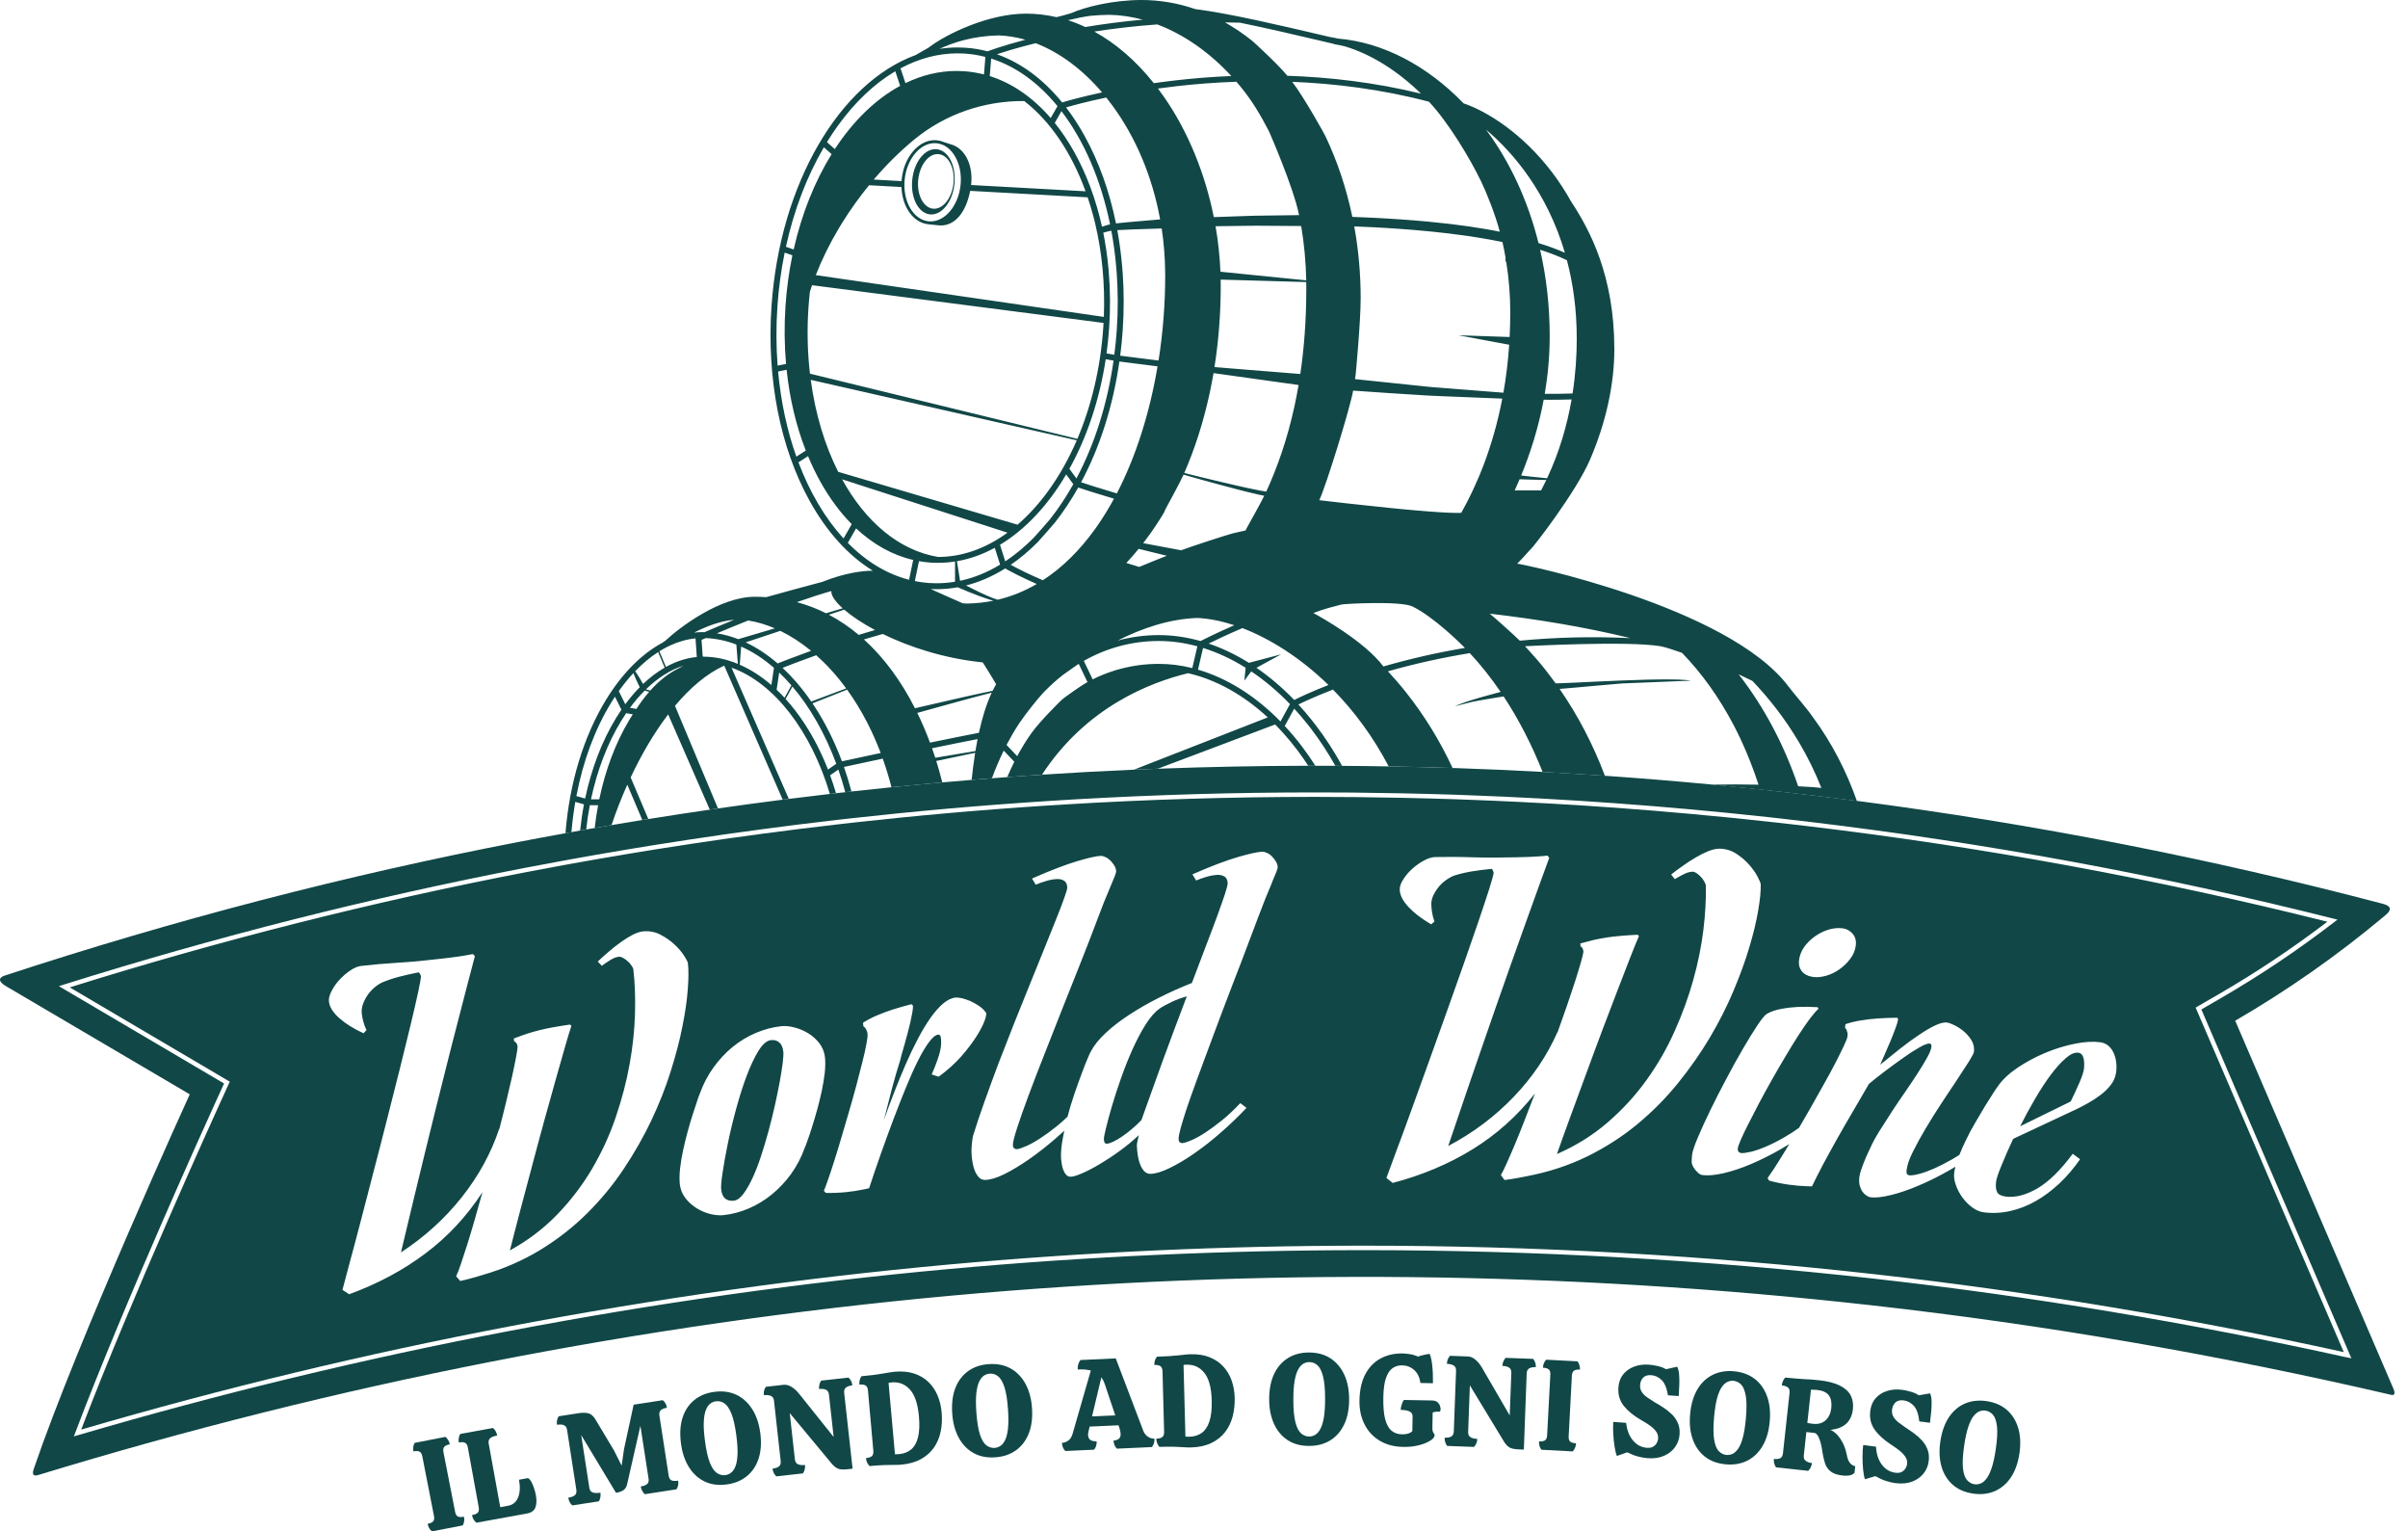 <svg width="151" height="96" viewBox="0 0 151 96" fill="none" xmlns="http://www.w3.org/2000/svg">
<path d="M48.862 65.347C48.723 65.227 48.553 65.18 48.342 65.204C48.078 65.234 47.818 65.461 47.556 65.883C47.299 66.305 47.049 66.836 46.809 67.474C46.57 68.114 46.355 68.803 46.151 69.554C45.947 70.298 45.776 71.02 45.637 71.703C45.498 72.392 45.385 72.996 45.311 73.513C45.232 74.035 45.204 74.382 45.223 74.554C45.254 74.834 45.341 75.03 45.477 75.139C45.62 75.248 45.797 75.294 46.014 75.27C46.208 75.249 46.406 75.112 46.599 74.862C46.792 74.612 46.982 74.287 47.17 73.889C47.359 73.489 47.54 73.031 47.709 72.514C47.88 72.002 48.035 71.473 48.188 70.922C48.337 70.378 48.468 69.836 48.592 69.294C48.712 68.757 48.811 68.259 48.898 67.801C48.979 67.348 49.043 66.953 49.084 66.625C49.119 66.292 49.135 66.066 49.121 65.938C49.091 65.662 49.004 65.461 48.862 65.348V65.347Z" fill="#114747"/>
<path d="M66.946 70.025L66.95 70.005C66.95 70.005 66.947 70.013 66.947 70.019C66.947 70.021 66.947 70.023 66.947 70.025H66.946Z" fill="#114747"/>
<path d="M137.684 63.164L139.185 62.294C141.504 60.95 143.776 59.433 145.944 57.781C135.163 55.081 124.195 53.071 113.147 51.765C112.595 51.7 112.042 51.637 111.49 51.574C111.451 51.57 111.411 51.566 111.372 51.562C111.222 51.545 111.073 51.528 110.925 51.513C107.728 51.162 104.524 50.87 101.317 50.637C100.029 50.543 98.74 50.461 97.452 50.387C97.346 50.381 97.241 50.374 97.135 50.369C96.489 50.332 95.843 50.299 95.197 50.267C94.102 50.214 93.007 50.168 91.912 50.127C91.668 50.119 91.427 50.109 91.184 50.101C90.125 50.066 89.059 50.038 87.993 50.015C87.033 49.994 86.072 49.979 85.112 49.969C85.086 49.969 85.059 49.969 85.034 49.969C84.178 49.961 83.323 49.955 82.473 49.955C77.21 49.955 71.939 50.116 66.672 50.436C66.226 50.462 65.781 50.49 65.335 50.52C64.961 50.545 64.588 50.57 64.214 50.596C63.623 50.638 63.032 50.68 62.441 50.726C62.15 50.749 61.858 50.772 61.567 50.796C61.302 50.817 61.036 50.838 60.77 50.86C60.348 50.895 59.926 50.933 59.504 50.969C58.438 51.063 57.373 51.163 56.309 51.271C55.473 51.355 54.639 51.443 53.806 51.535C53.68 51.549 53.554 51.563 53.43 51.577C53.247 51.598 53.065 51.617 52.883 51.638C52.757 51.652 52.631 51.668 52.505 51.682C51.764 51.767 51.022 51.856 50.281 51.947C50.153 51.962 50.025 51.978 49.896 51.995C48.53 52.166 47.166 52.349 45.803 52.541C45.642 52.563 45.481 52.585 45.322 52.608C44.028 52.793 42.734 52.989 41.442 53.194C41.316 53.214 41.191 53.233 41.065 53.254C39.962 53.43 38.858 53.615 37.758 53.805C37.558 53.84 37.358 53.874 37.159 53.909C36.983 53.94 36.808 53.971 36.632 54.003C36.508 54.025 36.385 54.046 36.261 54.069C36.092 54.099 35.924 54.129 35.755 54.159C35.632 54.182 35.509 54.204 35.386 54.226C34.579 54.374 33.773 54.524 32.967 54.679C23.418 56.518 13.8 58.946 4.375 61.897C7.221 63.569 10.085 65.256 12.894 66.914L14.409 67.808L13.679 69.408C13.624 69.53 8.194 81.462 5.093 89.617C22.813 84.435 41.094 80.956 59.433 79.277C68.072 78.488 76.854 78.089 85.534 78.089C96.199 78.089 106.978 78.692 117.572 79.881C127.302 80.97 137.192 82.611 146.972 84.761C144.49 78.994 141.991 73.181 139.553 67.512L137.682 63.162L137.684 63.164ZM40.857 70.214C40.367 71.241 39.793 72.256 39.127 73.254C38.462 74.256 37.698 75.185 36.832 76.047C35.96 76.914 34.981 77.68 33.885 78.353C32.781 79.023 31.566 79.551 30.234 79.935C30.118 79.965 30.021 79.995 29.946 80.019C29.866 80.044 29.78 80.069 29.682 80.096C29.59 80.122 29.481 80.15 29.354 80.185C29.234 80.22 29.066 80.259 28.862 80.304L28.601 80.011C28.688 79.836 28.787 79.579 28.901 79.237C29.016 78.899 29.151 78.494 29.298 78.027C29.445 77.561 29.597 77.048 29.758 76.491C29.917 75.934 30.084 75.344 30.255 74.731C29.276 76.24 28.084 77.519 26.682 78.573C25.28 79.628 23.682 80.483 21.893 81.134L21.474 80.86C21.588 80.427 21.743 79.831 21.95 79.072C22.157 78.314 22.387 77.453 22.636 76.491C22.89 75.527 23.154 74.504 23.435 73.413C23.721 72.32 24.002 71.235 24.276 70.144C24.549 69.054 24.816 67.999 25.076 66.987C25.33 65.974 25.553 65.059 25.748 64.248C25.942 63.432 26.1 62.759 26.214 62.227C26.329 61.689 26.39 61.358 26.398 61.232C26.386 61.125 26.34 61.035 26.259 60.954C25.84 61.034 25.429 61.127 25.026 61.231C24.616 61.34 24.263 61.461 23.951 61.593C23.81 61.66 23.657 61.757 23.499 61.891C23.343 62.02 23.195 62.178 23.067 62.356C22.94 62.535 22.838 62.734 22.763 62.942C22.686 63.15 22.664 63.358 22.688 63.559C22.701 63.682 22.732 63.838 22.778 64.023C22.824 64.207 22.894 64.393 22.981 64.577L22.796 64.774C22.174 64.489 21.666 64.171 21.274 63.823C20.882 63.475 20.669 63.132 20.629 62.798C20.605 62.601 20.657 62.386 20.788 62.136C20.912 61.886 21.08 61.647 21.285 61.423C21.491 61.2 21.717 61.003 21.964 60.838C22.211 60.673 22.438 60.577 22.643 60.553C23.352 60.47 24.134 60.401 24.984 60.349C25.84 60.298 26.738 60.21 27.688 60.097C27.893 60.073 28.08 60.051 28.238 60.031C28.396 60.013 28.548 59.995 28.695 59.972C28.834 59.951 28.981 59.929 29.126 59.905C29.278 59.882 29.453 59.851 29.656 59.808L29.779 59.938C29.635 60.478 29.468 61.122 29.276 61.854C29.084 62.59 28.88 63.377 28.661 64.232C28.442 65.082 28.213 65.961 27.984 66.882C27.749 67.802 27.52 68.723 27.291 69.649C27.067 70.568 26.843 71.478 26.622 72.368C26.407 73.252 26.203 74.089 26.016 74.865C25.829 75.64 25.662 76.344 25.512 76.97C25.361 77.597 25.238 78.11 25.143 78.511C26.62 77.547 27.887 76.397 28.946 75.065C30.006 73.731 30.797 72.29 31.309 70.748L31.313 70.777C31.473 70.164 31.616 69.573 31.756 69.007C31.89 68.438 32.008 67.929 32.114 67.473C32.214 67.017 32.292 66.628 32.355 66.301C32.418 65.98 32.45 65.751 32.457 65.611C32.436 65.439 32.364 65.327 32.239 65.273L32.218 65.101C32.52 64.985 32.8 64.887 33.045 64.803C33.297 64.724 33.555 64.648 33.822 64.581C34.087 64.514 34.372 64.456 34.679 64.4C34.988 64.343 35.337 64.287 35.741 64.228L35.833 64.306C35.723 64.629 35.582 65.094 35.41 65.699C35.238 66.304 35.041 67.001 34.819 67.78C34.597 68.559 34.365 69.406 34.111 70.319C33.862 71.231 33.611 72.154 33.365 73.091C33.114 74.025 32.872 74.946 32.63 75.853C32.388 76.759 32.174 77.603 31.976 78.385C33.108 77.761 34.1 77.009 34.952 76.125C35.804 75.241 36.533 74.28 37.136 73.256C37.738 72.227 38.235 71.154 38.612 70.033C38.995 68.91 39.286 67.802 39.483 66.706C39.68 65.609 39.791 64.559 39.819 63.542C39.847 62.531 39.815 61.612 39.717 60.785C39.709 60.711 39.668 60.622 39.597 60.526C39.532 60.423 39.449 60.334 39.357 60.255C39.269 60.171 39.167 60.102 39.065 60.045C38.958 59.988 38.872 59.968 38.801 59.977C38.631 59.998 38.444 60.069 38.24 60.203C38.036 60.331 37.864 60.447 37.74 60.542L37.483 60.278C37.691 60.078 37.921 59.872 38.175 59.657C38.428 59.437 38.678 59.242 38.931 59.063C39.182 58.879 39.427 58.729 39.661 58.606C39.898 58.489 40.103 58.414 40.29 58.391C40.688 58.344 41.059 58.41 41.4 58.584C41.736 58.759 42.034 58.963 42.289 59.201C42.543 59.44 42.749 59.675 42.896 59.912C43.048 60.144 43.127 60.303 43.136 60.377C43.184 60.781 43.184 61.33 43.129 62.014C43.081 62.704 42.966 63.485 42.79 64.359C42.621 65.232 42.37 66.171 42.055 67.171C41.741 68.177 41.339 69.186 40.854 70.217L40.857 70.214ZM51.24 69.577C51.128 69.969 51.025 70.329 50.919 70.654C50.818 70.984 50.725 71.263 50.637 71.498C50.556 71.731 50.495 71.888 50.456 71.971C50.243 72.568 49.956 73.107 49.606 73.594C49.255 74.08 48.85 74.509 48.403 74.872C47.956 75.24 47.477 75.531 46.962 75.752C46.447 75.973 45.914 76.115 45.364 76.175C45.124 76.202 44.853 76.175 44.548 76.106C44.244 76.029 43.958 75.911 43.684 75.741C43.41 75.566 43.173 75.358 42.979 75.106C42.786 74.857 42.67 74.566 42.629 74.241C42.604 73.95 42.603 73.621 42.646 73.252C42.69 72.883 42.748 72.504 42.836 72.105C42.919 71.713 43.018 71.323 43.124 70.928C43.23 70.538 43.339 70.182 43.441 69.857C43.548 69.535 43.636 69.258 43.717 69.019C43.793 68.781 43.852 68.621 43.891 68.541C44.106 67.95 44.385 67.411 44.741 66.918C45.092 66.432 45.49 65.999 45.937 65.636C46.384 65.269 46.868 64.977 47.391 64.755C47.913 64.533 48.449 64.39 48.995 64.33C49.236 64.303 49.512 64.329 49.818 64.41C50.117 64.487 50.41 64.609 50.683 64.774C50.956 64.939 51.187 65.153 51.387 65.406C51.581 65.664 51.695 65.954 51.732 66.28C51.762 66.561 51.757 66.885 51.719 67.253C51.676 67.622 51.611 68.007 51.529 68.4C51.441 68.794 51.347 69.188 51.241 69.577H51.24ZM58.87 67.498L58.422 67.357C58.57 67.022 58.686 66.735 58.767 66.496C58.853 66.257 58.915 66.052 58.954 65.878C58.994 65.699 59.014 65.552 59.017 65.422C59.021 65.296 59.014 65.174 59.001 65.061C58.986 64.918 58.925 64.85 58.825 64.861C58.668 64.877 58.476 65.034 58.258 65.326C58.041 65.614 57.81 66.003 57.566 66.488C57.321 66.973 57.074 67.533 56.811 68.169C56.549 68.806 56.289 69.477 56.021 70.179C55.754 70.886 55.494 71.607 55.23 72.348C54.972 73.085 54.723 73.8 54.501 74.485C54.374 74.519 54.242 74.548 54.089 74.575C53.828 74.633 53.49 74.685 53.067 74.731C52.867 74.754 52.66 74.766 52.443 74.775C52.223 74.783 52.004 74.787 51.785 74.781L51.663 74.65C51.711 74.545 51.789 74.337 51.898 74.026C52.012 73.709 52.137 73.332 52.278 72.888C52.426 72.443 52.572 71.949 52.733 71.407C52.894 70.861 53.059 70.311 53.222 69.744C53.387 69.182 53.54 68.632 53.688 68.088C53.831 67.549 53.955 67.052 54.072 66.601C54.184 66.15 54.274 65.771 54.328 65.457C54.389 65.147 54.413 64.935 54.402 64.826C54.391 64.722 54.37 64.64 54.341 64.588C54.311 64.533 54.282 64.481 54.253 64.433C54.214 64.403 54.174 64.368 54.141 64.331L54.117 64.115C54.36 63.954 54.658 63.797 54.993 63.655C55.334 63.509 55.665 63.387 55.992 63.282C56.359 63.168 56.744 63.056 57.155 62.952L57.247 63.031C57.257 63.115 57.247 63.255 57.215 63.443C57.181 63.632 57.14 63.84 57.088 64.074C57.031 64.311 56.968 64.551 56.906 64.802C56.839 65.053 56.775 65.29 56.711 65.512C56.652 65.732 56.595 65.922 56.547 66.083C56.5 66.248 56.476 66.35 56.469 66.4C56.279 66.993 56.098 67.616 55.925 68.269C55.753 68.921 55.585 69.572 55.425 70.221C55.628 69.646 55.843 69.059 56.077 68.466C56.309 67.868 56.543 67.294 56.785 66.739C57.026 66.179 57.278 65.654 57.543 65.151C57.803 64.65 58.07 64.211 58.327 63.84C58.588 63.463 58.858 63.158 59.123 62.926C59.394 62.693 59.659 62.563 59.923 62.535C60.006 62.527 60.131 62.538 60.296 62.574C60.461 62.611 60.638 62.667 60.819 62.742C61 62.822 61.183 62.922 61.362 63.041C61.547 63.16 61.7 63.303 61.817 63.464C61.87 63.519 61.848 63.685 61.753 63.96C61.652 64.239 61.482 64.577 61.233 64.968C60.985 65.359 60.669 65.777 60.278 66.224C59.881 66.671 59.411 67.096 58.867 67.493L58.87 67.498ZM79.758 55.346C79.506 55.923 79.207 56.673 78.859 57.599C78.656 58.145 78.429 58.75 78.179 59.401C77.936 60.056 77.671 60.742 77.394 61.449C77.123 62.16 76.847 62.88 76.57 63.611C76.294 64.347 76.028 65.056 75.77 65.752C75.51 66.447 75.267 67.108 75.035 67.738C74.803 68.368 74.605 68.933 74.435 69.428C74.27 69.928 74.14 70.347 74.042 70.696C73.951 71.04 73.904 71.274 73.907 71.403C73.911 71.576 73.996 71.663 74.156 71.659C74.285 71.644 74.472 71.58 74.724 71.475C74.975 71.365 75.26 71.209 75.586 70.998C75.906 70.787 76.259 70.524 76.635 70.223C77.016 69.915 77.397 69.559 77.776 69.153L78.167 69.45C77.672 69.974 77.143 70.483 76.577 70.978C76.017 71.474 75.456 71.91 74.911 72.29C74.361 72.675 73.843 72.981 73.358 73.217C72.875 73.453 72.47 73.578 72.146 73.586C71.986 73.59 71.855 73.529 71.746 73.413C71.637 73.297 71.551 73.144 71.486 72.963C71.416 72.781 71.371 72.589 71.341 72.382C71.312 72.179 71.295 71.992 71.291 71.818C71.289 71.744 71.298 71.654 71.326 71.549C71.352 71.445 71.379 71.32 71.41 71.161C71.041 71.513 70.636 71.846 70.201 72.159C69.767 72.477 69.343 72.751 68.942 72.988C68.541 73.227 68.173 73.414 67.847 73.557C67.525 73.693 67.291 73.765 67.155 73.767C67.025 73.77 66.923 73.728 66.851 73.636C66.771 73.55 66.71 73.436 66.665 73.309C66.62 73.182 66.587 73.044 66.571 72.906C66.55 72.767 66.535 72.644 66.532 72.536C66.524 72.199 66.56 71.811 66.644 71.374C66.672 71.212 66.704 71.048 66.739 70.883C66.563 71.045 66.384 71.206 66.201 71.365C65.63 71.855 65.074 72.297 64.522 72.677C63.971 73.058 63.46 73.368 62.982 73.604C62.504 73.84 62.099 73.959 61.781 73.967C61.616 73.971 61.485 73.915 61.374 73.794C61.271 73.678 61.179 73.531 61.115 73.354C61.045 73.172 60.999 72.98 60.969 72.773C60.94 72.566 60.923 72.378 60.919 72.205C60.919 72.165 60.916 72.105 60.919 72.022C60.923 71.938 60.932 71.848 60.941 71.744C60.951 71.644 60.959 71.54 60.975 71.441C60.99 71.336 61.006 71.246 61.027 71.171C61.228 70.516 61.469 69.802 61.745 69.031C62.02 68.262 62.312 67.46 62.622 66.64C62.937 65.819 63.264 64.988 63.596 64.147C63.934 63.306 64.263 62.495 64.578 61.709C64.901 60.916 65.2 60.176 65.483 59.475C65.767 58.78 66.016 58.158 66.232 57.612C66.448 57.072 66.62 56.626 66.74 56.281C66.868 55.93 66.926 55.721 66.925 55.641C66.919 55.429 66.851 55.281 66.713 55.206C66.581 55.124 66.415 55.094 66.219 55.109C66.02 55.124 65.807 55.165 65.58 55.235C65.351 55.3 65.141 55.38 64.948 55.46L64.714 55.074C65.887 54.559 66.834 54.197 67.549 53.985C68.264 53.773 68.757 53.661 69.034 53.654C69.116 53.651 69.211 53.679 69.319 53.731C69.432 53.777 69.534 53.849 69.632 53.946C69.722 54.042 69.808 54.15 69.882 54.267C69.95 54.384 69.988 54.507 69.992 54.636C69.993 54.71 69.872 55.035 69.622 55.606C69.37 56.183 69.072 56.933 68.729 57.859C68.458 58.584 68.137 59.405 67.771 60.331C67.4 61.253 67.028 62.204 66.64 63.175C66.257 64.151 65.874 65.112 65.499 66.073C65.116 67.03 64.785 67.906 64.492 68.691C64.198 69.475 63.962 70.146 63.782 70.706C63.602 71.26 63.511 71.619 63.516 71.783C63.52 71.956 63.611 72.043 63.782 72.038C63.9 72.026 64.081 71.966 64.332 71.855C64.584 71.749 64.874 71.589 65.2 71.378C65.531 71.165 65.884 70.908 66.266 70.603C66.49 70.421 66.718 70.221 66.944 70.002C67.062 69.538 67.201 69.077 67.354 68.632C67.507 68.177 67.655 67.762 67.799 67.386C67.937 67.006 68.059 66.69 68.171 66.429C68.277 66.169 68.355 66.003 68.4 65.922C68.597 65.541 68.905 65.156 69.32 64.769C69.735 64.376 70.227 63.996 70.796 63.625C71.365 63.253 71.982 62.896 72.664 62.551C73.34 62.211 74.034 61.901 74.742 61.62C75.04 60.82 75.333 60.059 75.604 59.344C75.88 58.623 76.123 57.988 76.327 57.428C76.531 56.872 76.69 56.412 76.812 56.052C76.927 55.691 76.985 55.468 76.984 55.379C76.978 55.166 76.91 55.018 76.771 54.943C76.64 54.862 76.474 54.831 76.278 54.846C76.083 54.862 75.866 54.902 75.639 54.972C75.41 55.038 75.2 55.117 75.007 55.197L74.773 54.812C75.946 54.296 76.906 53.934 77.643 53.722C78.375 53.51 78.886 53.398 79.164 53.391C79.241 53.39 79.341 53.416 79.449 53.468C79.562 53.514 79.664 53.587 79.756 53.683C79.853 53.779 79.939 53.887 80.006 54.004C80.08 54.122 80.119 54.245 80.122 54.373C80.124 54.447 80.002 54.773 79.752 55.344L79.758 55.346ZM113.805 58.703C114.067 58.517 114.348 58.375 114.652 58.281C114.957 58.186 115.259 58.157 115.556 58.196C115.796 58.228 116.002 58.34 116.172 58.532C116.342 58.725 116.411 58.979 116.37 59.284C116.331 59.584 116.217 59.858 116.023 60.108C115.834 60.363 115.609 60.578 115.354 60.759C115.098 60.94 114.823 61.079 114.525 61.164C114.228 61.249 113.957 61.278 113.717 61.246C113.617 61.234 113.507 61.208 113.387 61.168C113.274 61.127 113.169 61.065 113.073 60.977C112.982 60.894 112.908 60.785 112.855 60.648C112.807 60.517 112.792 60.355 112.817 60.164C112.855 59.884 112.961 59.618 113.137 59.362C113.319 59.111 113.539 58.89 113.802 58.706L113.805 58.703ZM102.676 70.473C101.727 71.255 100.683 71.927 99.528 72.496C98.367 73.062 97.109 73.476 95.746 73.734C95.628 73.752 95.528 73.774 95.452 73.791C95.37 73.808 95.282 73.825 95.183 73.843C95.089 73.86 94.977 73.878 94.847 73.901C94.725 73.924 94.554 73.949 94.347 73.974L94.115 73.659C94.218 73.492 94.34 73.246 94.486 72.915C94.631 72.59 94.804 72.199 94.993 71.748C95.181 71.297 95.381 70.801 95.592 70.26C95.803 69.72 96.023 69.149 96.25 68.554C95.135 69.966 93.831 71.129 92.338 72.049C90.844 72.97 89.174 73.672 87.332 74.156L86.939 73.844C87.094 73.424 87.302 72.844 87.579 72.108C87.856 71.372 88.164 70.537 88.501 69.601C88.843 68.665 89.201 67.669 89.581 66.609C89.966 65.549 90.346 64.493 90.72 63.433C91.094 62.373 91.458 61.348 91.81 60.362C92.156 59.377 92.463 58.486 92.733 57.697C93.001 56.903 93.22 56.247 93.385 55.728C93.549 55.203 93.641 54.879 93.662 54.754C93.659 54.645 93.621 54.552 93.549 54.465C93.124 54.506 92.706 54.562 92.296 54.626C91.878 54.696 91.515 54.785 91.192 54.887C91.075 54.929 90.948 54.992 90.817 55.076C90.783 55.096 90.749 55.119 90.716 55.143C90.548 55.256 90.386 55.398 90.243 55.566C90.216 55.596 90.192 55.629 90.167 55.659C90.11 55.733 90.057 55.812 90.008 55.893C89.963 55.967 89.921 56.041 89.885 56.119C89.79 56.32 89.748 56.524 89.754 56.727C89.757 56.851 89.773 57.009 89.801 57.196C89.829 57.383 89.882 57.576 89.952 57.767L89.749 57.946C89.701 57.918 89.654 57.89 89.607 57.861C89.081 57.544 88.65 57.208 88.322 56.856C87.965 56.474 87.783 56.112 87.775 55.775C87.769 55.577 87.84 55.367 87.994 55.13C88.142 54.894 88.33 54.67 88.555 54.467C88.677 54.356 88.804 54.256 88.937 54.163C89.05 54.085 89.166 54.013 89.286 53.949C89.548 53.807 89.782 53.732 89.988 53.728C90.007 53.728 90.026 53.728 90.046 53.728C90.073 53.728 90.104 53.728 90.132 53.726C90.439 53.719 90.758 53.717 91.09 53.718C91.488 53.719 91.905 53.728 92.338 53.742C93.194 53.77 94.097 53.766 95.053 53.742C95.259 53.736 95.448 53.732 95.607 53.728C95.766 53.724 95.92 53.719 96.067 53.711C96.208 53.703 96.356 53.694 96.502 53.684C96.656 53.676 96.832 53.661 97.039 53.636L97.149 53.777C96.956 54.302 96.73 54.928 96.47 55.637C96.212 56.352 95.935 57.117 95.638 57.949C95.34 58.774 95.032 59.629 94.719 60.524C94.399 61.419 94.086 62.315 93.773 63.214C93.466 64.109 93.157 64.995 92.856 65.859C92.56 66.72 92.279 67.534 92.02 68.29C91.762 69.045 91.532 69.73 91.324 70.34C91.115 70.95 90.945 71.45 90.814 71.84C92.375 71.017 93.741 69.991 94.92 68.76C96.099 67.531 97.019 66.169 97.673 64.681V64.71C97.888 64.115 98.086 63.539 98.279 62.989C98.465 62.435 98.63 61.939 98.778 61.495C98.92 61.051 99.033 60.671 99.126 60.351C99.218 60.037 99.271 59.812 99.292 59.672C99.287 59.499 99.225 59.382 99.106 59.315L99.102 59.141C99.412 59.055 99.7 58.982 99.952 58.921C100.211 58.865 100.475 58.813 100.746 58.771C101.017 58.729 101.304 58.697 101.617 58.669C101.93 58.641 102.283 58.618 102.69 58.597L102.775 58.683C102.635 58.995 102.452 59.444 102.225 60.031C101.997 60.618 101.737 61.292 101.444 62.048C101.151 62.803 100.841 63.625 100.504 64.51C100.173 65.396 99.835 66.291 99.505 67.202C99.169 68.107 98.843 69.003 98.518 69.883C98.192 70.763 97.9 71.584 97.631 72.344C98.817 71.828 99.874 71.171 100.804 70.369C101.734 69.568 102.55 68.679 103.244 67.714C103.94 66.745 104.533 65.724 105.012 64.64C105.499 63.558 105.89 62.482 106.187 61.408C106.485 60.336 106.694 59.299 106.816 58.289C106.937 57.285 106.99 56.367 106.969 55.535C106.968 55.461 106.936 55.367 106.874 55.266C106.818 55.158 106.744 55.06 106.661 54.974C106.581 54.881 106.485 54.805 106.388 54.738C106.286 54.67 106.202 54.643 106.133 54.645C105.962 54.65 105.768 54.704 105.553 54.819C105.338 54.929 105.156 55.027 105.024 55.109L104.792 54.823C105.018 54.644 105.267 54.458 105.539 54.268C105.811 54.073 106.078 53.902 106.346 53.747C106.613 53.587 106.87 53.461 107.116 53.361C107.362 53.266 107.573 53.21 107.761 53.205C108.162 53.196 108.525 53.295 108.849 53.499C109.168 53.704 109.446 53.934 109.676 54.196C109.728 54.254 109.775 54.312 109.821 54.369C109.842 54.395 109.862 54.422 109.883 54.447C110.017 54.62 110.13 54.791 110.215 54.96C110.345 55.204 110.409 55.37 110.411 55.446C110.422 55.852 110.37 56.398 110.251 57.076C110.14 57.757 109.953 58.525 109.697 59.379C109.447 60.232 109.11 61.143 108.705 62.111C108.299 63.083 107.804 64.052 107.228 65.033C106.645 66.009 105.979 66.968 105.223 67.899C104.468 68.834 103.623 69.689 102.68 70.467L102.676 70.473ZM132.686 67.269C132.652 67.528 132.543 67.774 132.369 68.002C132.196 68.234 131.977 68.445 131.726 68.636C131.474 68.827 131.207 69.002 130.924 69.16C130.642 69.318 130.379 69.453 130.132 69.569L126.241 71.393C125.949 72.019 125.703 72.576 125.508 73.061C125.306 73.548 125.196 73.883 125.172 74.066C125.136 74.341 125.154 74.559 125.23 74.719C125.298 74.872 125.482 74.971 125.763 75.009C126.372 75.09 127.031 74.917 127.753 74.504C128.47 74.083 129.209 73.362 129.976 72.329L130.436 72.67C130.047 73.233 129.617 73.735 129.147 74.182C128.672 74.624 128.182 74.994 127.668 75.286C127.153 75.582 126.614 75.791 126.055 75.917C125.496 76.043 124.945 76.069 124.396 75.997C124.144 75.963 123.901 75.861 123.669 75.685C123.436 75.515 123.231 75.307 123.055 75.064C122.879 74.821 122.741 74.562 122.646 74.284C122.545 74.006 122.514 73.752 122.545 73.512C122.56 73.393 122.586 73.269 122.618 73.14C122.502 73.212 122.383 73.281 122.263 73.35C121.605 73.727 120.963 74.047 120.331 74.314C119.7 74.585 119.12 74.783 118.579 74.915C118.037 75.048 117.608 75.097 117.287 75.054C117.228 75.045 117.155 75.016 117.072 74.966C116.984 74.914 116.902 74.843 116.821 74.742C116.739 74.646 116.679 74.513 116.629 74.353C116.578 74.191 116.569 73.995 116.599 73.765C116.615 73.647 116.651 73.506 116.711 73.33C116.77 73.159 116.834 72.981 116.907 72.801C116.978 72.621 117.048 72.455 117.122 72.305C117.19 72.149 117.246 72.037 117.28 71.966C117.423 71.64 117.619 71.285 117.862 70.893C118.111 70.501 118.366 70.096 118.643 69.672C118.919 69.249 119.2 68.832 119.493 68.415C119.781 67.999 120.041 67.608 120.274 67.245C120.507 66.882 120.704 66.558 120.854 66.283C121.01 66.003 121.091 65.79 121.112 65.637C121.13 65.501 121.098 65.431 121.005 65.418C120.893 65.403 120.681 65.48 120.372 65.654C120.063 65.829 119.718 66.048 119.344 66.317C118.964 66.582 118.581 66.866 118.19 67.16C117.806 67.453 117.474 67.714 117.2 67.943C116.883 68.496 116.551 69.066 116.206 69.65C115.861 70.234 115.528 70.809 115.208 71.378C114.888 71.945 114.597 72.487 114.321 72.994C114.052 73.502 113.824 73.963 113.627 74.367C113.502 74.369 113.359 74.367 113.212 74.357C112.946 74.351 112.598 74.321 112.178 74.265C111.985 74.24 111.781 74.202 111.56 74.159C111.345 74.115 111.137 74.068 110.937 74.01L110.839 73.853C110.905 73.762 111.031 73.578 111.217 73.302C111.397 73.022 111.613 72.685 111.856 72.288C111.967 72.107 112.083 71.917 112.203 71.717C112.049 71.815 111.891 71.91 111.733 72.002C111.088 72.376 110.451 72.696 109.825 72.964C109.207 73.227 108.622 73.42 108.088 73.544C107.547 73.667 107.102 73.709 106.763 73.663C106.669 73.65 106.591 73.615 106.515 73.55C106.44 73.485 106.383 73.427 106.331 73.371C106.163 73.154 106.074 72.973 106.081 72.828C106.082 72.678 106.091 72.529 106.11 72.376C106.14 72.156 106.258 71.797 106.473 71.295C106.682 70.798 106.941 70.232 107.246 69.604C107.549 68.98 107.885 68.319 108.25 67.637C108.609 66.95 108.96 66.322 109.299 65.742C109.638 65.162 109.941 64.668 110.21 64.263C110.483 63.859 110.675 63.625 110.803 63.552C111.055 63.411 111.359 63.306 111.714 63.243C112.074 63.176 112.425 63.137 112.76 63.122C113.148 63.108 113.553 63.112 113.978 63.139L114.036 63.236C113.895 63.362 113.712 63.573 113.489 63.864C113.271 64.16 113.028 64.507 112.766 64.917C112.503 65.327 112.229 65.77 111.946 66.252C111.662 66.73 111.377 67.216 111.098 67.714C110.819 68.207 110.552 68.692 110.306 69.158C110.059 69.63 109.835 70.061 109.641 70.449C109.441 70.837 109.284 71.167 109.165 71.441C109.052 71.71 108.986 71.892 108.975 71.98C108.951 72.161 109.027 72.262 109.197 72.284C109.332 72.293 109.534 72.263 109.798 72.203C110.062 72.139 110.373 72.034 110.721 71.886C111.074 71.738 111.464 71.54 111.888 71.297C112.189 71.125 112.495 70.927 112.812 70.702C113.052 70.294 113.292 69.883 113.531 69.46C113.819 68.953 114.098 68.456 114.372 67.963C114.651 67.475 114.89 67.022 115.105 66.611C115.314 66.199 115.49 65.852 115.625 65.561C115.764 65.274 115.838 65.075 115.852 64.966C115.866 64.862 115.865 64.777 115.842 64.72C115.821 64.657 115.799 64.6 115.788 64.548C115.757 64.509 115.728 64.466 115.697 64.421L115.725 64.204C116.006 64.107 116.333 64.024 116.697 63.968C117.069 63.907 117.419 63.869 117.761 63.844C118.146 63.82 118.552 63.803 118.97 63.799L119.028 63.897C119.013 64.01 118.96 64.193 118.866 64.446C118.773 64.699 118.672 64.966 118.551 65.253C118.429 65.537 118.309 65.82 118.19 66.09C118.065 66.364 117.971 66.58 117.901 66.746C118.302 66.419 118.714 66.09 119.127 65.759C119.546 65.429 119.942 65.137 120.32 64.887C120.693 64.632 121.035 64.432 121.347 64.284C121.658 64.136 121.911 64.074 122.104 64.1C122.186 64.111 122.322 64.158 122.513 64.249C122.704 64.334 122.901 64.46 123.101 64.616C123.299 64.777 123.471 64.966 123.609 65.183C123.753 65.403 123.809 65.65 123.784 65.931C123.771 66.024 123.661 66.234 123.456 66.562C123.246 66.885 122.999 67.272 122.702 67.721C122.398 68.165 122.077 68.658 121.728 69.186C121.379 69.714 121.052 70.241 120.746 70.755C120.44 71.269 120.174 71.753 119.954 72.199C119.728 72.649 119.601 73.022 119.562 73.322C119.546 73.435 119.548 73.52 119.57 73.578C119.593 73.635 119.654 73.668 119.759 73.682C119.883 73.689 120.077 73.66 120.343 73.59C120.607 73.526 120.919 73.411 121.28 73.255C121.634 73.097 122.024 72.899 122.449 72.656C122.587 72.576 122.727 72.491 122.868 72.399C122.989 72.091 123.126 71.779 123.287 71.456C123.467 71.08 123.665 70.712 123.88 70.35C124.088 69.988 124.288 69.654 124.471 69.348C124.66 69.048 124.819 68.79 124.96 68.573C125.095 68.357 125.192 68.214 125.249 68.142C125.538 67.71 125.954 67.315 126.496 66.947C127.04 66.58 127.622 66.267 128.246 66.005C128.864 65.746 129.485 65.553 130.103 65.431C130.714 65.306 131.248 65.277 131.693 65.336C132.057 65.383 132.333 65.59 132.516 65.954C132.699 66.323 132.76 66.762 132.693 67.267L132.686 67.269Z" fill="#114747"/>
<path d="M130.542 66.107C130.491 66.045 130.413 66.005 130.326 65.994C130.098 65.963 129.833 66.079 129.53 66.343C129.228 66.603 128.913 66.956 128.587 67.392C128.26 67.833 127.932 68.34 127.601 68.906C127.27 69.471 126.963 70.036 126.679 70.603L129.85 69.048C130.045 68.654 130.221 68.263 130.392 67.88C130.555 67.498 130.654 67.206 130.681 67.005C130.695 66.901 130.697 66.793 130.695 66.677C130.697 66.568 130.682 66.46 130.66 66.357C130.637 66.259 130.601 66.174 130.544 66.107H130.542Z" fill="#114747"/>
<path d="M150.09 87.064C146.78 79.372 143.473 71.682 140.164 63.986C143.448 62.084 146.578 59.889 149.525 57.423C149.667 57.295 150.269 56.874 149.407 56.654C138.544 53.798 127.531 51.647 116.443 50.204C113.422 49.812 110.395 49.471 107.364 49.183C105.125 48.971 102.885 48.786 100.643 48.631C99.342 48.542 98.039 48.461 96.736 48.39C94.907 48.291 93.078 48.211 91.248 48.149C91.196 48.148 91.143 48.147 91.091 48.145C89.756 48.102 88.421 48.068 87.086 48.045C86.111 48.028 85.136 48.015 84.162 48.01C84.022 48.01 83.88 48.008 83.739 48.007C83.322 48.005 82.903 48.004 82.485 48.004C82.337 48.004 82.188 48.004 82.04 48.004C78.893 48.01 75.748 48.071 72.604 48.19C72.105 48.208 71.608 48.229 71.109 48.25C69.186 48.332 67.264 48.437 65.342 48.563C64.616 48.61 63.89 48.662 63.163 48.715C62.842 48.739 62.522 48.763 62.201 48.788C61.776 48.82 61.353 48.855 60.929 48.89C60.316 48.94 59.701 48.993 59.088 49.047C58.025 49.142 56.963 49.243 55.902 49.351C55.065 49.436 54.229 49.525 53.392 49.617C53.264 49.631 53.134 49.645 53.005 49.661C52.811 49.683 52.618 49.704 52.424 49.726C52.296 49.742 52.167 49.757 52.039 49.771C51.18 49.871 50.321 49.975 49.462 50.082C49.335 50.099 49.206 50.115 49.079 50.13C47.724 50.303 46.372 50.487 45.02 50.68C44.85 50.705 44.678 50.73 44.508 50.756C43.221 50.943 41.937 51.14 40.653 51.345C40.527 51.365 40.401 51.386 40.276 51.405C39.632 51.51 38.989 51.616 38.346 51.725C37.994 51.785 37.642 51.846 37.29 51.907C37.112 51.937 36.934 51.968 36.756 52C36.629 52.022 36.503 52.043 36.376 52.066C36.196 52.098 36.014 52.13 35.834 52.163C35.709 52.186 35.584 52.21 35.459 52.232C34.503 52.405 33.548 52.581 32.594 52.766C21.683 54.866 10.898 57.676 0.296 61.157C0.062 61.234 -0.299 61.442 0.448 61.864C4.271 64.107 8.089 66.354 11.898 68.601C11.898 68.601 4.842 84.071 2.104 92.124C1.955 92.582 2.273 92.501 2.392 92.468C21.073 86.761 40.256 83 59.607 81.227C78.81 79.473 98.173 79.673 117.352 81.826C128.302 83.053 139.182 84.938 149.948 87.441C150.17 87.493 150.205 87.332 150.089 87.064H150.09ZM147.178 85.095C137.322 82.919 127.35 81.259 117.541 80.16C106.957 78.972 96.188 78.37 85.534 78.37C76.862 78.37 68.088 78.769 59.458 79.557C41.044 81.243 22.689 84.744 4.902 89.965L4.632 90.044L4.731 89.782C7.818 81.614 13.197 69.793 13.425 69.294L14.05 67.922L12.751 67.156C9.853 65.445 6.895 63.703 3.962 61.979L3.691 61.82L3.991 61.725C13.522 58.729 23.253 56.267 32.914 54.405C33.738 54.247 34.562 54.094 35.387 53.943C35.51 53.92 35.635 53.897 35.758 53.874C35.926 53.844 36.097 53.813 36.266 53.784C36.39 53.761 36.513 53.74 36.637 53.718C36.813 53.687 36.989 53.655 37.165 53.624C37.386 53.585 37.607 53.548 37.827 53.508C38.868 53.328 39.91 53.155 40.953 52.987C41.079 52.968 41.205 52.947 41.33 52.928C42.621 52.722 43.913 52.527 45.206 52.341C45.368 52.317 45.53 52.296 45.692 52.272C47.054 52.08 48.416 51.897 49.78 51.725C49.907 51.708 50.036 51.693 50.163 51.677C50.925 51.583 51.688 51.492 52.451 51.404C52.576 51.39 52.702 51.374 52.828 51.36C53.012 51.339 53.195 51.32 53.38 51.299C53.507 51.285 53.632 51.271 53.759 51.257C54.593 51.165 55.427 51.077 56.261 50.993C57.324 50.886 58.388 50.786 59.452 50.691C59.898 50.652 60.343 50.613 60.789 50.577C61.075 50.553 61.36 50.531 61.647 50.508C61.941 50.485 62.236 50.461 62.531 50.439C63.138 50.392 63.746 50.348 64.353 50.306C64.961 50.264 65.568 50.224 66.176 50.186C66.633 50.158 67.088 50.13 67.545 50.103C72.521 49.819 77.502 49.675 82.474 49.675C83.183 49.675 83.896 49.677 84.609 49.683C84.737 49.683 84.865 49.686 84.992 49.687C85.954 49.697 86.917 49.712 87.879 49.732C88.987 49.754 90.094 49.782 91.195 49.818C91.4 49.825 91.604 49.834 91.809 49.841C93.424 49.898 95.037 49.971 96.65 50.059C98.178 50.141 99.706 50.239 101.233 50.349C104.445 50.581 107.653 50.872 110.857 51.222C111.017 51.239 111.176 51.257 111.337 51.275C111.367 51.278 111.398 51.282 111.429 51.285C112.091 51.359 112.753 51.434 113.415 51.514C113.436 51.517 113.457 51.518 113.478 51.521C113.492 51.522 113.506 51.524 113.52 51.527C124.56 52.846 135.524 54.87 146.297 57.58L146.576 57.65L146.347 57.826C144.101 59.553 141.74 61.137 139.329 62.534L138.043 63.28L139.815 67.401C142.289 73.153 144.825 79.051 147.342 84.9L147.449 85.15L147.183 85.092L147.178 85.095Z" fill="#114747"/>
<path d="M72.728 63.22C72.432 63.421 72.14 63.755 71.844 64.218C71.549 64.686 71.273 65.214 71.011 65.795C70.749 66.376 70.51 66.982 70.291 67.608C70.07 68.234 69.879 68.814 69.722 69.357C69.564 69.896 69.442 70.355 69.351 70.73C69.26 71.104 69.218 71.328 69.221 71.392C69.222 71.471 69.236 71.54 69.256 71.604C69.275 71.668 69.328 71.696 69.418 71.694C69.513 71.691 69.641 71.647 69.816 71.569C69.985 71.485 70.171 71.376 70.369 71.242C70.566 71.104 70.774 70.949 70.988 70.766C71.201 70.587 71.397 70.404 71.576 70.216C71.774 69.671 71.984 69.08 72.208 68.45C72.433 67.82 72.665 67.175 72.908 66.509C73.151 65.844 73.405 65.168 73.658 64.482C73.918 63.802 74.172 63.126 74.421 62.46C74.098 62.548 73.782 62.665 73.467 62.812C73.158 62.959 72.907 63.094 72.728 63.217V63.22Z" fill="#114747"/>
<path d="M28.707 95.064C28.624 95.019 28.567 94.923 28.539 94.775L27.809 91.039C27.779 90.891 27.795 90.779 27.855 90.704C27.915 90.628 28.032 90.574 28.207 90.54C28.189 90.449 28.155 90.363 28.106 90.279C28.057 90.195 27.999 90.127 27.934 90.074L26.003 90.451C25.912 90.606 25.887 90.785 25.926 90.986C26.101 90.951 26.23 90.958 26.314 91.005C26.398 91.053 26.454 91.151 26.483 91.299L27.214 95.035C27.243 95.183 27.228 95.293 27.168 95.366C27.108 95.438 26.99 95.492 26.816 95.525C26.856 95.732 26.947 95.889 27.09 96L29.021 95.623C29.062 95.549 29.09 95.463 29.104 95.367C29.117 95.271 29.116 95.174 29.096 95.079C28.922 95.114 28.793 95.109 28.71 95.064H28.707Z" fill="#114747"/>
<path d="M33.494 93.306C33.445 93.155 33.386 93.019 33.321 92.897C33.255 92.774 33.182 92.695 33.104 92.66L32.547 92.762C32.628 93.209 32.608 93.578 32.489 93.871C32.369 94.165 32.161 94.339 31.864 94.392L31.369 94.482L30.646 90.505C30.619 90.357 30.647 90.243 30.732 90.165C30.818 90.086 30.966 90.028 31.178 89.989C31.161 89.898 31.131 89.811 31.084 89.726C31.038 89.641 30.981 89.572 30.911 89.519L28.862 89.892C28.815 89.966 28.784 90.051 28.769 90.148C28.753 90.244 28.753 90.338 28.77 90.427C28.95 90.394 29.084 90.402 29.169 90.45C29.255 90.497 29.311 90.595 29.338 90.744L30.02 94.49C30.047 94.64 30.029 94.75 29.966 94.821C29.901 94.894 29.78 94.945 29.6 94.979C29.637 95.186 29.73 95.345 29.876 95.455L33.04 94.88C33.316 94.829 33.494 94.704 33.572 94.503C33.65 94.302 33.661 94.042 33.603 93.723C33.579 93.596 33.543 93.457 33.494 93.307V93.306Z" fill="#114747"/>
<path d="M42.103 92.799C42.01 92.753 41.953 92.655 41.931 92.505L41.35 88.743C41.326 88.593 41.354 88.482 41.434 88.406C41.513 88.331 41.642 88.279 41.823 88.251C41.793 88.054 41.706 87.895 41.561 87.775L39.735 88.057L39.132 90.839L38.981 91.878L38.508 90.936L37.336 88.977C37.204 88.762 37.055 88.635 36.887 88.596C36.72 88.557 36.521 88.554 36.292 88.589L35.035 88.783C34.933 88.941 34.898 89.118 34.929 89.317C35.111 89.289 35.256 89.297 35.364 89.343C35.471 89.389 35.538 89.487 35.56 89.637L36.142 93.399C36.165 93.549 36.135 93.661 36.049 93.733C35.966 93.806 35.827 93.858 35.635 93.887C35.667 94.095 35.752 94.257 35.89 94.371L37.555 94.115C37.598 94.042 37.629 93.958 37.647 93.863C37.665 93.768 37.667 93.672 37.651 93.575C37.449 93.606 37.288 93.602 37.169 93.56C37.051 93.518 36.98 93.423 36.957 93.274L36.445 89.959L38.628 93.581C38.809 93.553 38.96 93.501 39.083 93.424C39.205 93.348 39.287 93.216 39.329 93.029L40.158 89.384L40.671 92.698C40.695 92.848 40.664 92.959 40.579 93.032C40.494 93.105 40.361 93.156 40.181 93.184C40.196 93.281 40.225 93.371 40.272 93.457C40.318 93.543 40.372 93.613 40.435 93.669L42.421 93.362C42.522 93.204 42.558 93.024 42.526 92.821C42.333 92.85 42.192 92.842 42.1 92.797L42.103 92.799Z" fill="#114747"/>
<path d="M47.171 88.342C46.913 87.931 46.582 87.631 46.178 87.438C45.774 87.246 45.312 87.184 44.794 87.253C44.295 87.318 43.876 87.49 43.534 87.769C43.192 88.049 42.947 88.417 42.801 88.874C42.654 89.332 42.621 89.869 42.702 90.484C42.777 91.063 42.943 91.557 43.199 91.968C43.455 92.379 43.783 92.68 44.184 92.871C44.584 93.064 45.045 93.126 45.565 93.057C46.068 92.992 46.491 92.818 46.833 92.539C47.175 92.26 47.421 91.891 47.571 91.433C47.72 90.975 47.755 90.44 47.675 89.829C47.599 89.246 47.431 88.749 47.172 88.339L47.171 88.342ZM46.246 91.201C46.231 91.517 46.185 91.764 46.111 91.941C46.037 92.12 45.945 92.249 45.834 92.328C45.726 92.408 45.608 92.457 45.485 92.472C45.304 92.496 45.129 92.454 44.962 92.345C44.795 92.236 44.647 92.021 44.517 91.701C44.388 91.38 44.284 90.918 44.205 90.313C44.14 89.825 44.117 89.426 44.133 89.113C44.15 88.8 44.195 88.554 44.269 88.376C44.343 88.197 44.435 88.068 44.545 87.987C44.654 87.908 44.77 87.86 44.895 87.843C45.082 87.818 45.258 87.862 45.422 87.971C45.586 88.079 45.733 88.293 45.862 88.612C45.991 88.93 46.096 89.391 46.175 89.996C46.239 90.483 46.263 90.884 46.248 91.2L46.246 91.201Z" fill="#114747"/>
<path d="M53.049 86.983C53.138 86.91 53.272 86.864 53.45 86.845C53.427 86.646 53.346 86.484 53.208 86.359L51.493 86.549C51.441 86.62 51.403 86.702 51.382 86.797C51.36 86.892 51.355 86.984 51.364 87.076C51.547 87.056 51.691 87.071 51.797 87.123C51.903 87.173 51.965 87.273 51.982 87.424L52.276 90.081L50.127 87.394C49.969 87.194 49.804 87.043 49.632 86.94C49.461 86.836 49.297 86.793 49.141 86.811L48.022 86.936C47.919 87.084 47.878 87.258 47.901 87.462C48.084 87.442 48.23 87.456 48.342 87.507C48.454 87.557 48.518 87.658 48.535 87.807L48.955 91.591C48.972 91.742 48.937 91.852 48.849 91.924C48.762 91.997 48.627 92.043 48.444 92.063C48.465 92.255 48.543 92.419 48.677 92.55L50.352 92.364C50.458 92.201 50.501 92.025 50.48 91.837C50.297 91.857 50.151 91.842 50.039 91.792C49.927 91.742 49.863 91.641 49.846 91.492L49.523 88.585L52.158 91.757C52.276 91.897 52.401 91.996 52.529 92.058C52.658 92.12 52.863 92.135 53.141 92.105L53.464 92.068L52.936 87.318C52.919 87.167 52.955 87.057 53.044 86.984L53.049 86.983Z" fill="#114747"/>
<path d="M58.793 87.48C58.655 87.153 58.465 86.873 58.222 86.637C57.979 86.4 57.681 86.225 57.328 86.106C56.976 85.989 56.565 85.951 56.097 85.991C55.979 86.002 55.737 86.04 55.371 86.104C55.005 86.17 54.557 86.226 54.023 86.273C53.917 86.419 53.873 86.593 53.891 86.797C54.068 86.782 54.199 86.801 54.282 86.856C54.365 86.91 54.413 87.011 54.427 87.156L54.765 90.948C54.779 91.099 54.748 91.209 54.677 91.278C54.604 91.346 54.48 91.389 54.303 91.405C54.319 91.599 54.395 91.765 54.526 91.905C54.919 91.87 55.237 91.848 55.48 91.841C55.723 91.832 55.924 91.829 56.081 91.832C56.239 91.835 56.378 91.829 56.502 91.818C56.997 91.774 57.416 91.656 57.757 91.466C58.097 91.276 58.37 91.032 58.574 90.734C58.778 90.437 58.917 90.1 58.991 89.725C59.067 89.349 59.085 88.955 59.049 88.54C59.015 88.159 58.928 87.804 58.792 87.477L58.793 87.48ZM57.564 90.116C57.475 90.455 57.329 90.707 57.127 90.87C56.924 91.035 56.676 91.13 56.38 91.156C56.342 91.159 56.3 91.162 56.254 91.163C56.208 91.165 56.163 91.163 56.12 91.163L55.72 86.694C55.747 86.681 55.775 86.673 55.808 86.67C55.84 86.667 55.875 86.665 55.913 86.66C56.37 86.62 56.752 86.768 57.058 87.107C57.366 87.445 57.554 88.008 57.624 88.793C57.673 89.336 57.652 89.778 57.563 90.116H57.564Z" fill="#114747"/>
<path d="M64.303 86.744C64.07 86.32 63.757 86 63.366 85.783C62.975 85.567 62.517 85.478 61.995 85.515C61.493 85.55 61.064 85.698 60.705 85.955C60.348 86.214 60.081 86.567 59.908 87.015C59.733 87.464 59.669 87.997 59.712 88.617C59.754 89.2 59.89 89.703 60.12 90.127C60.351 90.552 60.661 90.873 61.049 91.088C61.437 91.305 61.894 91.394 62.416 91.356C62.922 91.32 63.355 91.173 63.712 90.915C64.07 90.656 64.338 90.303 64.514 89.855C64.69 89.406 64.757 88.876 64.714 88.261C64.672 87.674 64.535 87.168 64.302 86.743L64.303 86.744ZM63.21 89.542C63.175 89.856 63.115 90.099 63.029 90.274C62.944 90.448 62.845 90.571 62.73 90.644C62.616 90.716 62.497 90.758 62.374 90.767C62.191 90.779 62.02 90.726 61.859 90.609C61.698 90.49 61.564 90.267 61.454 89.94C61.344 89.612 61.268 89.144 61.225 88.535C61.19 88.045 61.19 87.644 61.225 87.332C61.26 87.021 61.32 86.779 61.405 86.605C61.49 86.431 61.589 86.307 61.704 86.234C61.817 86.162 61.937 86.12 62.06 86.112C62.249 86.098 62.422 86.151 62.578 86.269C62.736 86.388 62.869 86.61 62.979 86.936C63.09 87.261 63.165 87.728 63.208 88.337C63.243 88.827 63.243 89.229 63.208 89.542H63.21Z" fill="#114747"/>
<path d="M71.682 89.666L69.967 85.155L67.749 85.257C67.626 85.419 67.57 85.616 67.581 85.849C67.911 85.834 68.184 85.856 68.404 85.916L67.256 89.894C67.204 90.074 67.117 90.211 66.995 90.303C66.872 90.395 66.737 90.444 66.592 90.451C66.602 90.662 66.672 90.831 66.802 90.961L68.606 90.878C68.724 90.737 68.778 90.563 68.768 90.352C68.606 90.359 68.478 90.332 68.384 90.272C68.289 90.212 68.239 90.109 68.232 89.964C68.229 89.915 68.233 89.86 68.245 89.8C68.256 89.74 68.27 89.674 68.288 89.603L68.328 89.431L70.141 89.349L70.197 89.517C70.222 89.591 70.24 89.66 70.252 89.725C70.263 89.789 70.27 89.846 70.271 89.894C70.277 90.029 70.24 90.128 70.159 90.195C70.078 90.261 69.968 90.297 69.828 90.304C69.838 90.515 69.908 90.684 70.038 90.814L72.231 90.714C72.348 90.573 72.403 90.398 72.393 90.187C72.253 90.194 72.115 90.152 71.982 90.064C71.848 89.976 71.748 89.844 71.68 89.669L71.682 89.666ZM68.479 88.792L69.064 86.341C69.145 86.451 69.214 86.585 69.27 86.744L69.936 88.725L68.479 88.792Z" fill="#114747"/>
<path d="M76.715 85.67C76.488 85.42 76.201 85.225 75.858 85.085C75.514 84.945 75.106 84.882 74.637 84.895C74.518 84.898 74.274 84.92 73.905 84.963C73.537 85.005 73.084 85.033 72.55 85.049C72.436 85.187 72.38 85.359 72.386 85.564C72.564 85.56 72.693 85.588 72.772 85.646C72.852 85.706 72.894 85.81 72.898 85.955L72.999 89.761C73.003 89.912 72.967 90.019 72.89 90.084C72.813 90.148 72.686 90.183 72.507 90.187C72.513 90.381 72.577 90.553 72.698 90.701C73.092 90.691 73.411 90.688 73.655 90.695C73.898 90.702 74.098 90.712 74.256 90.725C74.412 90.737 74.553 90.741 74.678 90.737C75.175 90.725 75.598 90.632 75.951 90.465C76.303 90.296 76.591 90.07 76.813 89.786C77.035 89.503 77.196 89.174 77.294 88.804C77.391 88.434 77.436 88.042 77.425 87.625C77.415 87.243 77.351 86.884 77.235 86.549C77.118 86.215 76.946 85.921 76.717 85.671L76.715 85.67ZM75.842 89.1C75.732 89.433 75.572 89.674 75.359 89.827C75.147 89.977 74.893 90.058 74.595 90.065C74.558 90.065 74.516 90.065 74.469 90.065C74.423 90.064 74.379 90.061 74.335 90.057L74.217 85.571C74.243 85.56 74.273 85.553 74.305 85.553C74.337 85.553 74.372 85.551 74.409 85.55C74.869 85.537 75.24 85.71 75.525 86.067C75.81 86.423 75.963 86.997 75.985 87.785C75.999 88.329 75.951 88.769 75.841 89.102L75.842 89.1Z" fill="#114747"/>
<path d="M83.426 85.148C83.051 84.905 82.601 84.785 82.077 84.786C81.574 84.786 81.136 84.903 80.761 85.137C80.387 85.37 80.097 85.704 79.893 86.138C79.689 86.574 79.587 87.102 79.587 87.722C79.587 88.306 79.689 88.817 79.89 89.257C80.09 89.697 80.377 90.038 80.75 90.281C81.123 90.524 81.572 90.644 82.095 90.642C82.602 90.642 83.044 90.525 83.419 90.292C83.795 90.059 84.086 89.725 84.292 89.29C84.499 88.856 84.602 88.329 84.601 87.715C84.601 87.127 84.498 86.612 84.295 86.173C84.091 85.733 83.802 85.392 83.426 85.149V85.148ZM83.012 88.888C82.956 89.198 82.879 89.439 82.782 89.606C82.686 89.774 82.577 89.89 82.459 89.955C82.34 90.021 82.218 90.053 82.094 90.053C81.91 90.053 81.743 89.989 81.591 89.859C81.44 89.729 81.32 89.497 81.234 89.163C81.147 88.828 81.102 88.356 81.102 87.746C81.102 87.254 81.129 86.855 81.185 86.547C81.241 86.24 81.317 86.001 81.414 85.834C81.51 85.666 81.618 85.55 81.738 85.484C81.856 85.419 81.978 85.387 82.102 85.387C82.291 85.387 82.46 85.451 82.609 85.581C82.757 85.711 82.876 85.941 82.963 86.274C83.049 86.606 83.094 87.077 83.094 87.687C83.094 88.179 83.067 88.58 83.012 88.89V88.888Z" fill="#114747"/>
<path d="M90.153 87.909C90.073 87.835 89.952 87.796 89.79 87.793L88.04 87.762C87.984 87.827 87.936 87.923 87.897 88.052C87.857 88.18 87.836 88.29 87.834 88.382C88.089 88.387 88.277 88.422 88.4 88.486C88.523 88.55 88.583 88.652 88.58 88.793L88.564 89.716C88.425 89.855 88.212 89.92 87.92 89.916C87.66 89.912 87.442 89.837 87.263 89.69C87.084 89.543 86.952 89.303 86.862 88.969C86.773 88.635 86.735 88.183 86.745 87.61C86.755 87.075 86.812 86.662 86.917 86.37C87.022 86.078 87.161 85.874 87.337 85.758C87.512 85.642 87.707 85.586 87.924 85.591C88.216 85.596 88.467 85.694 88.681 85.884C88.893 86.074 89.023 86.345 89.072 86.697L89.857 86.711C89.86 86.549 89.857 86.359 89.851 86.139C89.844 85.92 89.826 85.7 89.798 85.475C89.77 85.25 89.721 85.05 89.654 84.877C89.6 84.877 89.527 84.885 89.435 84.905C89.343 84.924 89.251 84.947 89.159 84.969C89.066 84.991 88.992 85.016 88.938 85.042C88.74 84.962 88.558 84.91 88.393 84.887C88.228 84.863 88.084 84.849 87.96 84.846C87.442 84.836 86.981 84.941 86.577 85.157C86.174 85.374 85.855 85.702 85.619 86.141C85.385 86.579 85.262 87.131 85.249 87.794C85.239 88.35 85.344 88.846 85.563 89.283C85.783 89.721 86.098 90.063 86.513 90.313C86.927 90.563 87.421 90.694 87.992 90.704C88.36 90.711 88.691 90.674 88.987 90.596C89.283 90.518 89.517 90.422 89.692 90.308C89.867 90.195 89.955 90.091 89.957 89.993C89.957 89.95 89.953 89.919 89.943 89.899C89.934 89.88 89.92 89.863 89.904 89.846C89.883 89.818 89.864 89.781 89.846 89.732C89.828 89.683 89.819 89.599 89.822 89.48L89.839 88.549C89.899 88.522 89.967 88.507 90.047 88.5C90.125 88.493 90.207 88.49 90.294 88.491C90.322 88.448 90.336 88.401 90.337 88.346C90.337 88.303 90.328 88.239 90.304 88.151C90.281 88.064 90.23 87.983 90.15 87.909H90.153Z" fill="#114747"/>
<path d="M94.417 85.123C94.355 85.185 94.306 85.262 94.27 85.352C94.234 85.442 94.214 85.533 94.212 85.625C94.394 85.632 94.536 85.669 94.633 85.734C94.731 85.8 94.777 85.909 94.772 86.06L94.671 88.732L92.942 85.757C92.815 85.536 92.674 85.361 92.52 85.234C92.365 85.107 92.21 85.04 92.054 85.035L90.928 84.993C90.804 85.123 90.738 85.292 90.731 85.496C90.914 85.502 91.058 85.539 91.161 85.604C91.265 85.67 91.312 85.779 91.306 85.93L91.164 89.734C91.158 89.885 91.107 89.99 91.01 90.049C90.914 90.107 90.773 90.132 90.59 90.126C90.583 90.32 90.636 90.491 90.749 90.642L92.434 90.705C92.564 90.558 92.632 90.391 92.639 90.202C92.456 90.195 92.312 90.159 92.209 90.093C92.105 90.028 92.058 89.919 92.064 89.768L92.172 86.846L94.311 90.371C94.407 90.526 94.515 90.644 94.633 90.723C94.752 90.803 94.952 90.849 95.233 90.859L95.557 90.871L95.735 86.095C95.741 85.944 95.794 85.839 95.893 85.78C95.992 85.722 96.132 85.697 96.309 85.702C96.316 85.502 96.26 85.331 96.142 85.185L94.417 85.121V85.123Z" fill="#114747"/>
<path d="M98.924 85.34L96.959 85.237C96.833 85.366 96.765 85.532 96.754 85.737C96.931 85.747 97.055 85.785 97.125 85.85C97.195 85.916 97.226 86.025 97.218 86.176L97.016 89.977C97.008 90.128 96.966 90.232 96.891 90.287C96.815 90.343 96.688 90.366 96.509 90.356C96.498 90.567 96.548 90.741 96.66 90.882L98.625 90.986C98.683 90.924 98.73 90.848 98.768 90.758C98.805 90.669 98.826 90.575 98.831 90.477C98.653 90.468 98.529 90.431 98.459 90.368C98.389 90.306 98.359 90.198 98.367 90.047L98.568 86.246C98.576 86.095 98.618 85.99 98.694 85.931C98.769 85.873 98.896 85.849 99.075 85.859C99.081 85.766 99.068 85.674 99.041 85.581C99.014 85.487 98.975 85.406 98.924 85.339V85.34Z" fill="#114747"/>
<path d="M104.839 88.665C104.68 88.507 104.505 88.366 104.314 88.242C104.122 88.117 103.938 88.004 103.761 87.905C103.6 87.807 103.448 87.708 103.303 87.607C103.159 87.508 103.043 87.395 102.958 87.269C102.872 87.144 102.835 86.996 102.847 86.823C102.861 86.634 102.924 86.48 103.039 86.362C103.153 86.243 103.321 86.191 103.541 86.207C103.779 86.223 103.994 86.321 104.187 86.501C104.379 86.68 104.516 87.003 104.596 87.469L105.266 87.518L105.275 87.397C105.287 87.219 105.298 87.022 105.305 86.806C105.312 86.589 105.31 86.38 105.294 86.176C105.279 85.972 105.238 85.806 105.171 85.676L104.469 85.836C104.34 85.751 104.17 85.686 103.959 85.637C103.748 85.589 103.565 85.56 103.409 85.549C103.069 85.525 102.759 85.564 102.479 85.669C102.198 85.774 101.967 85.934 101.79 86.151C101.611 86.369 101.511 86.641 101.487 86.969C101.455 87.422 101.565 87.807 101.818 88.126C102.071 88.444 102.427 88.737 102.884 89.003C103.061 89.102 103.236 89.211 103.409 89.328C103.582 89.447 103.723 89.574 103.832 89.712C103.941 89.85 103.99 90.008 103.977 90.186C103.972 90.272 103.942 90.362 103.893 90.455C103.843 90.549 103.769 90.626 103.67 90.687C103.571 90.747 103.438 90.772 103.27 90.76C102.931 90.735 102.643 90.585 102.406 90.307C102.169 90.031 102.023 89.659 101.97 89.195L101.163 89.137C101.148 89.352 101.148 89.599 101.163 89.876C101.178 90.154 101.205 90.419 101.244 90.673C101.283 90.927 101.332 91.127 101.392 91.272L102.034 91.042C102.275 91.162 102.502 91.25 102.717 91.306C102.932 91.362 103.132 91.397 103.315 91.411C103.713 91.44 104.058 91.39 104.349 91.261C104.639 91.133 104.87 90.953 105.037 90.718C105.206 90.483 105.301 90.218 105.322 89.922C105.342 89.652 105.305 89.415 105.215 89.208C105.124 89.001 105 88.818 104.84 88.66L104.839 88.665Z" fill="#114747"/>
<path d="M110.041 86.447C109.689 86.172 109.252 86.01 108.731 85.962C108.231 85.918 107.782 85.993 107.388 86.191C106.993 86.39 106.675 86.695 106.432 87.109C106.189 87.524 106.038 88.04 105.983 88.658C105.93 89.239 105.983 89.757 106.144 90.214C106.303 90.67 106.557 91.036 106.906 91.311C107.256 91.587 107.691 91.749 108.212 91.796C108.718 91.842 109.168 91.765 109.563 91.569C109.958 91.371 110.278 91.066 110.524 90.651C110.77 90.236 110.921 89.723 110.976 89.109C111.029 88.522 110.975 88.001 110.813 87.545C110.651 87.088 110.394 86.722 110.042 86.445L110.041 86.447ZM109.478 88.943C109.433 89.431 109.369 89.83 109.285 90.133C109.201 90.437 109.102 90.668 108.99 90.825C108.879 90.983 108.76 91.089 108.636 91.144C108.511 91.198 108.387 91.219 108.264 91.208C108.081 91.191 107.92 91.112 107.781 90.969C107.641 90.827 107.545 90.585 107.489 90.243C107.433 89.901 107.433 89.427 107.487 88.82C107.532 88.331 107.596 87.934 107.68 87.633C107.764 87.331 107.862 87.102 107.975 86.944C108.087 86.786 108.205 86.68 108.328 86.626C108.451 86.571 108.577 86.55 108.7 86.561C108.888 86.578 109.05 86.658 109.187 86.8C109.324 86.943 109.419 87.183 109.476 87.522C109.534 87.862 109.534 88.334 109.478 88.941V88.943Z" fill="#114747"/>
<path d="M115.99 91.691C115.908 91.58 115.848 91.42 115.81 91.215C115.738 90.832 115.605 90.496 115.411 90.205C115.217 89.915 115.006 89.725 114.777 89.635C115.217 89.591 115.551 89.46 115.782 89.24C116.013 89.021 116.15 88.718 116.192 88.331C116.227 88.014 116.18 87.732 116.056 87.484C115.93 87.237 115.707 87.031 115.383 86.864C115.059 86.698 114.618 86.585 114.059 86.524C113.893 86.505 113.735 86.492 113.587 86.48C113.439 86.469 113.292 86.462 113.145 86.457C112.978 86.444 112.795 86.43 112.595 86.416C112.395 86.402 112.18 86.383 111.95 86.357C111.888 86.416 111.84 86.49 111.803 86.578C111.767 86.666 111.743 86.757 111.733 86.848C111.916 86.867 112.046 86.913 112.126 86.984C112.205 87.056 112.236 87.166 112.219 87.317L111.806 91.102C111.789 91.253 111.736 91.353 111.647 91.406C111.556 91.46 111.421 91.475 111.238 91.455C111.217 91.644 111.26 91.819 111.367 91.983L113.388 92.204C113.523 92.071 113.599 91.909 113.622 91.716C113.465 91.7 113.338 91.654 113.238 91.581C113.137 91.507 113.095 91.395 113.112 91.246L113.273 89.772L113.805 89.831C113.908 89.88 113.99 89.973 114.05 90.11C114.112 90.247 114.161 90.402 114.2 90.575C114.238 90.749 114.267 90.915 114.288 91.074C114.327 91.311 114.379 91.532 114.444 91.735C114.509 91.937 114.626 92.106 114.796 92.242C114.965 92.377 115.222 92.464 115.566 92.501C115.706 92.517 115.841 92.514 115.974 92.493C116.106 92.472 116.213 92.415 116.294 92.32L116.338 91.918C116.19 91.88 116.074 91.805 115.992 91.693L115.99 91.691ZM114.481 89.034C114.278 89.218 114.014 89.292 113.686 89.256C113.648 89.251 113.59 89.244 113.509 89.232C113.429 89.221 113.369 89.21 113.333 89.201L113.56 87.123C113.605 87.117 113.668 87.116 113.752 87.12C113.835 87.124 113.904 87.128 113.958 87.134C114.307 87.172 114.55 87.288 114.686 87.479C114.823 87.67 114.873 87.933 114.837 88.265C114.8 88.592 114.682 88.849 114.479 89.034H114.481Z" fill="#114747"/>
<path d="M120.32 87.47C120.196 87.378 120.03 87.303 119.823 87.244C119.615 87.185 119.433 87.145 119.278 87.125C118.94 87.082 118.629 87.104 118.342 87.194C118.056 87.282 117.819 87.43 117.629 87.638C117.439 87.845 117.323 88.111 117.281 88.438C117.224 88.888 117.313 89.279 117.548 89.612C117.782 89.944 118.122 90.255 118.563 90.546C118.735 90.655 118.903 90.773 119.069 90.901C119.235 91.028 119.369 91.163 119.47 91.307C119.572 91.451 119.611 91.612 119.588 91.787C119.577 91.873 119.544 91.962 119.489 92.053C119.433 92.144 119.355 92.216 119.253 92.272C119.151 92.328 119.017 92.343 118.851 92.322C118.513 92.279 118.234 92.113 118.013 91.824C117.791 91.535 117.666 91.156 117.639 90.69L116.835 90.586C116.807 90.802 116.795 91.047 116.795 91.324C116.795 91.602 116.807 91.868 116.831 92.124C116.855 92.38 116.894 92.582 116.946 92.73L117.599 92.536C117.833 92.669 118.055 92.769 118.267 92.838C118.479 92.906 118.676 92.951 118.858 92.975C119.254 93.025 119.601 92.994 119.898 92.882C120.196 92.771 120.435 92.603 120.616 92.378C120.798 92.153 120.907 91.894 120.944 91.599C120.979 91.331 120.956 91.092 120.877 90.88C120.798 90.669 120.683 90.479 120.534 90.313C120.383 90.146 120.217 89.996 120.032 89.86C119.848 89.725 119.671 89.603 119.499 89.494C119.344 89.388 119.197 89.281 119.058 89.173C118.919 89.065 118.81 88.947 118.732 88.817C118.654 88.687 118.625 88.536 118.647 88.364C118.671 88.177 118.743 88.026 118.863 87.915C118.984 87.801 119.154 87.76 119.373 87.787C119.609 87.818 119.817 87.927 120 88.117C120.183 88.307 120.302 88.637 120.356 89.106L121.024 89.191L121.039 89.071C121.062 88.894 121.083 88.698 121.102 88.483C121.122 88.268 121.129 88.057 121.126 87.853C121.123 87.649 121.091 87.48 121.031 87.347L120.322 87.469L120.32 87.47Z" fill="#114747"/>
<path d="M125.851 88.389C125.514 88.095 125.087 87.909 124.569 87.834C124.072 87.761 123.62 87.813 123.215 87.987C122.81 88.162 122.475 88.451 122.208 88.85C121.942 89.251 121.764 89.758 121.673 90.373C121.588 90.95 121.613 91.471 121.747 91.936C121.882 92.401 122.115 92.779 122.449 93.074C122.782 93.369 123.208 93.553 123.727 93.63C124.229 93.704 124.682 93.652 125.087 93.478C125.492 93.303 125.829 93.015 126.098 92.615C126.366 92.215 126.546 91.709 126.636 91.1C126.721 90.518 126.696 89.994 126.559 89.529C126.422 89.064 126.186 88.684 125.85 88.389H125.851ZM125.15 90.85C125.079 91.337 124.992 91.729 124.891 92.028C124.791 92.327 124.679 92.552 124.559 92.704C124.439 92.855 124.315 92.954 124.187 93.001C124.06 93.049 123.936 93.063 123.813 93.045C123.632 93.018 123.475 92.93 123.344 92.779C123.213 92.629 123.129 92.383 123.092 92.038C123.056 91.694 123.081 91.221 123.169 90.616C123.241 90.13 123.327 89.739 123.428 89.441C123.528 89.145 123.639 88.922 123.76 88.769C123.882 88.617 124.005 88.518 124.132 88.472C124.259 88.424 124.383 88.41 124.506 88.429C124.693 88.457 124.851 88.544 124.978 88.694C125.107 88.843 125.189 89.089 125.227 89.43C125.264 89.771 125.238 90.244 125.15 90.848V90.85Z" fill="#114747"/>
<path d="M36.077 50.27L36.619 50.423C36.516 50.96 36.438 51.508 36.379 52.064C36.506 52.042 36.632 52.021 36.759 51.999C36.816 51.483 36.89 50.975 36.986 50.478H37.506C37.418 50.946 37.348 51.423 37.292 51.905C37.644 51.844 37.996 51.782 38.348 51.724C38.623 50.9 38.954 50.043 39.337 49.19L40.277 51.404C40.403 51.383 40.529 51.363 40.654 51.344L39.547 48.735C40.206 47.335 40.999 45.964 41.899 44.786L44.509 50.754C44.679 50.729 44.85 50.704 45.022 50.679L42.327 44.248C43.263 43.131 44.301 42.236 45.414 41.727L49.08 50.129C49.208 50.112 49.336 50.096 49.463 50.081L45.872 41.855C48.559 42.81 50.871 45.855 52.039 49.77C52.167 49.754 52.296 49.739 52.424 49.725C52.312 49.344 52.189 48.968 52.055 48.601L52.571 48.242C52.731 48.701 52.875 49.176 53.005 49.659C53.134 49.645 53.264 49.631 53.392 49.616C53.254 49.092 53.099 48.58 52.923 48.078C53.314 47.993 54.217 47.799 55.354 47.557C55.561 48.137 55.744 48.736 55.902 49.349C56.963 49.242 58.025 49.141 59.088 49.046C58.973 48.592 58.849 48.142 58.711 47.703L61.149 47.193C61.061 47.749 60.989 48.318 60.928 48.89C61.353 48.855 61.776 48.821 62.201 48.788C62.424 48.184 62.67 47.605 62.941 47.053L63.605 47.753C63.448 48.063 63.303 48.386 63.162 48.715C63.888 48.662 64.614 48.61 65.341 48.563C68.113 44.324 72.108 42.785 74.501 42.202C76.246 42.6 77.96 43.551 79.499 44.972C78.446 45.383 74.954 46.747 71.462 48.11C71.344 48.156 71.226 48.204 71.108 48.25C71.606 48.229 72.103 48.208 72.602 48.19C76.145 46.855 79.456 45.608 79.961 45.416C80.044 45.498 80.123 45.582 80.204 45.667L80.507 45.998C80.796 46.321 81.077 46.661 81.348 47.02C81.588 47.338 81.817 47.668 82.038 48.004C82.186 48.004 82.336 48.004 82.484 48.004C82.22 47.589 81.939 47.186 81.643 46.795C81.298 46.338 80.936 45.911 80.563 45.51L81.157 44.423C81.447 44.739 81.731 45.071 82.006 45.417L82.116 45.559C82.15 45.602 82.185 45.644 82.217 45.688C82.775 46.42 83.282 47.197 83.736 48.007C83.877 48.007 84.019 48.008 84.16 48.01C83.671 47.119 83.122 46.265 82.51 45.465C82.467 45.408 82.422 45.352 82.377 45.296L82.266 45.152C81.992 44.807 81.709 44.477 81.419 44.163C81.761 43.994 82.505 43.647 83.588 43.229C84.889 44.549 86.094 46.158 87.082 48.045C88.417 48.068 89.752 48.101 91.087 48.145C90.294 46.437 89.308 44.831 88.14 43.366C87.783 42.916 87.412 42.49 87.034 42.084C88.696 41.611 90.418 41.229 92.167 40.943C92.871 41.697 93.515 42.514 94.1 43.374C94.033 43.392 93.955 43.412 93.868 43.436C93.569 43.514 93.172 43.623 92.777 43.737C92.58 43.797 92.382 43.853 92.198 43.915C92.105 43.944 92.017 43.973 91.932 44.001C91.848 44.031 91.77 44.06 91.698 44.085C91.625 44.112 91.558 44.134 91.501 44.159C91.443 44.184 91.392 44.205 91.351 44.222C91.269 44.257 91.221 44.276 91.221 44.276L92.311 44C92.474 43.966 92.646 43.936 92.816 43.902C93.22 43.83 93.624 43.762 93.928 43.715C94.078 43.691 94.202 43.672 94.29 43.658C95.272 45.148 96.082 46.757 96.733 48.392C98.036 48.464 99.339 48.545 100.641 48.634C99.902 46.679 98.951 44.849 97.798 43.187C97.808 43.187 97.817 43.187 97.828 43.184C98.064 43.166 98.399 43.138 98.8 43.102C99.603 43.029 100.671 42.93 101.741 42.842C101.745 42.842 101.75 42.842 101.752 42.842L106.025 42.67C106.025 42.67 105.894 42.641 105.659 42.624C105.424 42.605 105.088 42.593 104.685 42.591C103.879 42.585 102.804 42.614 101.73 42.658C100.656 42.7 99.583 42.753 98.779 42.792C98.376 42.81 98.041 42.825 97.809 42.832C97.696 42.836 97.608 42.838 97.55 42.838C97.195 42.345 96.823 41.867 96.432 41.406C96.171 41.098 95.629 40.511 95.629 40.511C95.629 40.511 102.025 40.16 104.118 40.51C104.467 40.568 105.028 40.778 105.472 40.922C106.716 42.206 107.797 43.715 108.708 45.447C108.838 45.693 108.962 45.943 109.081 46.193L109.163 46.366C109.596 47.291 109.963 48.239 110.274 49.19C109.335 49.168 108.361 49.17 107.361 49.19C110.392 49.478 113.419 49.819 116.44 50.211C115.786 48.349 114.866 46.567 113.723 45.014C113.198 44.258 112.607 43.639 112.145 43.025C108.349 37.991 95.321 35.329 95.139 35.336C95.389 35.085 95.64 34.817 95.889 34.53C95.913 34.507 95.938 34.483 95.962 34.458C96.12 34.349 98.831 30.849 99.706 28.815C100.705 26.495 101.231 24.1 101.231 21.887C101.231 17.285 99.694 14.417 98.536 12.658H98.534C98.174 12.007 97.772 11.386 97.325 10.799C95.48 8.369 93.256 6.978 91.776 6.478C89.485 4.102 86.699 2.652 83.915 2.42C83.741 2.38 83.566 2.346 83.391 2.318C83.174 2.268 82.95 2.217 82.721 2.162C80.206 1.573 77.08 0.839 74.951 0.57C73.873 0.198 72.745 0 71.581 0C69.816 0 68.056 0.429 67.162 0.828C66.838 0.932 66.388 1.043 66.25 1.075C65.621 0.93 64.982 0.855 64.335 0.855C62.017 0.855 59.357 2.11 58.198 3.007C58.151 3.032 58.103 3.059 58.056 3.085C57.972 3.134 57.882 3.184 57.776 3.246C57.676 3.303 57.558 3.37 57.414 3.453C52.669 5.189 48.902 11.489 48.378 19.21C48.071 23.727 48.92 28.054 50.766 31.392C51.851 33.353 53.206 34.838 54.733 35.776C54.062 35.782 52.984 35.912 51.561 36.477C50.701 36.698 48.55 37.293 48.045 37.434C47.814 37.419 47.578 37.41 47.339 37.41C45.143 37.41 42.629 39.322 41.724 40.165C41.66 40.209 41.597 40.253 41.537 40.293C40.245 40.986 39.028 42.198 38.019 43.841C36.595 46.156 35.71 49.085 35.459 52.233C35.584 52.211 35.709 52.187 35.834 52.165C35.889 51.524 35.968 50.891 36.076 50.272L36.077 50.27ZM109.887 42.683C110.396 43.215 110.901 43.799 111.388 44.43C112.35 45.681 113.406 47.348 114.214 49.394C113.816 49.348 113.614 49.338 113.303 49.321C113.158 49.314 112.987 49.304 112.76 49.291C111.871 46.676 110.619 44.317 109.03 42.275C109.321 42.408 109.607 42.543 109.887 42.683ZM39.446 45.158C38.591 46.591 37.96 48.279 37.579 50.106H37.06C37.449 48.282 38.09 46.602 38.959 45.184C39.059 45.02 39.163 44.862 39.267 44.707L39.682 44.778C39.602 44.902 39.523 45.028 39.446 45.158ZM39.906 44.441L39.503 44.373C39.798 43.972 40.108 43.61 40.429 43.29L40.707 43.37C40.422 43.697 40.156 44.057 39.906 44.443V44.441ZM42.551 41.898C41.899 42.219 41.308 42.698 40.776 43.292L40.505 43.215C41.246 42.493 42.045 41.987 42.861 41.732C42.756 41.783 42.654 41.839 42.551 41.899V41.898ZM44.091 41.166C44.083 41.166 44.073 41.166 44.065 41.166L43.992 40.114C44.055 40.086 44.143 40.049 44.252 40.001C44.907 40.026 45.551 40.166 46.175 40.406L46.27 41.617C45.555 41.32 44.822 41.165 44.091 41.165V41.166ZM48.371 42.943C47.738 42.397 47.072 41.968 46.388 41.669L46.477 40.533C47.194 40.85 47.883 41.3 48.533 41.866L48.371 42.944V42.943ZM48.7 43.24L48.862 42.163C49.125 42.412 49.379 42.679 49.627 42.964L49.196 43.742C49.034 43.566 48.868 43.398 48.7 43.239V43.24ZM49.072 41.866C49.455 41.715 50.213 41.422 51.184 41.075C51.511 41.366 51.831 41.68 52.138 42.021L52.143 42.026C52.462 42.377 52.768 42.754 53.061 43.155L50.871 43.977C50.583 43.559 50.282 43.167 49.97 42.804L49.91 42.734C49.639 42.423 49.36 42.134 49.072 41.866ZM51.921 48.24C51.516 47.205 51.022 46.233 50.442 45.349C50.073 44.785 49.677 44.274 49.262 43.816L49.691 43.04C50.801 44.342 51.744 45.997 52.442 47.879L51.921 48.242V48.24ZM52.796 47.725C52.328 46.468 51.741 45.293 51.043 44.232C51.012 44.184 50.98 44.139 50.949 44.092L53.12 43.233C53.12 43.233 53.128 43.244 53.132 43.25C53.581 43.873 53.988 44.543 54.356 45.251L54.462 45.458C54.743 46.017 54.997 46.6 55.226 47.203C54.064 47.45 53.152 47.647 52.796 47.725ZM61.166 47.082L58.648 47.503C58.584 47.303 58.516 47.103 58.447 46.906C59.438 46.701 60.43 46.501 61.301 46.332C61.252 46.578 61.208 46.83 61.166 47.084V47.082ZM61.382 45.938C60.456 46.117 59.387 46.334 58.318 46.554C58.079 45.91 57.814 45.288 57.522 44.69C57.944 44.572 58.912 44.304 59.88 44.038C60.525 43.864 61.17 43.681 61.655 43.56C61.868 43.505 62.051 43.459 62.188 43.423C61.85 44.145 61.588 45.005 61.384 45.938H61.382ZM62.246 43.304C62.102 43.335 61.887 43.38 61.626 43.434C61.132 43.535 60.483 43.688 59.829 43.834C58.793 44.071 57.758 44.31 57.375 44.398C56.519 42.714 55.451 41.24 54.175 40.085C54.564 39.968 54.959 39.852 55.354 39.743C57.018 40.556 59.202 41.278 61.62 41.524C61.62 41.525 61.733 41.694 61.733 41.694C61.733 41.694 62.24 42.494 62.464 42.897C62.387 43.028 62.314 43.163 62.244 43.306L62.246 43.304ZM60.008 35.181C60.827 35.04 61.62 34.754 62.38 34.34L62.715 35.395C61.902 35.886 61.06 36.227 60.204 36.41L60.008 35.183V35.181ZM61.402 37.363C61.522 37.407 61.642 37.451 61.764 37.491C61.885 37.533 62.007 37.572 62.13 37.61C62.184 37.628 62.24 37.641 62.296 37.656C61.773 37.764 61.232 37.824 60.674 37.835C60.574 37.832 60.477 37.828 60.381 37.822C59.607 37.486 58.906 37.172 58.363 36.926C58.487 36.931 58.611 36.935 58.734 36.935C59.177 36.935 59.618 36.895 60.056 36.815C60.501 37.011 60.948 37.194 61.403 37.363H61.402ZM62.708 34.152C64.3 33.194 65.723 31.669 66.858 29.741L67.304 30.353C66.869 31.131 66.387 31.858 65.862 32.528C65.732 32.694 64.898 33.632 64.824 33.708C64.251 34.287 63.654 34.782 63.038 35.19L62.708 34.152ZM70.398 17.083L70.369 16.707C70.302 15.932 70.2 15.169 70.063 14.426C70.12 14.424 70.179 14.421 70.237 14.418C70.475 14.407 70.729 14.39 70.982 14.384C71.754 14.358 72.527 14.333 72.847 14.322C72.981 15.209 73.053 16.114 73.064 17.031V17.163C73.064 17.199 73.067 17.236 73.067 17.273C73.067 19.051 72.926 20.848 72.65 22.601C71.45 22.453 70.596 22.343 70.246 22.297C70.313 21.772 70.366 21.241 70.402 20.703C70.486 19.477 70.483 18.265 70.4 17.083H70.398ZM70.031 20.677C69.994 21.203 69.943 21.724 69.877 22.239L69.388 22.154C69.46 21.629 69.515 21.096 69.552 20.555C69.633 19.368 69.623 18.195 69.529 17.055L69.511 16.841C69.44 16.073 69.331 15.319 69.183 14.587C69.186 14.587 69.187 14.587 69.189 14.586C69.24 14.572 69.303 14.552 69.376 14.534C69.448 14.517 69.531 14.496 69.619 14.477C69.641 14.474 69.665 14.47 69.689 14.466C69.824 15.196 69.927 15.949 69.994 16.72L70.024 17.081C70.109 18.246 70.115 19.45 70.031 20.678V20.677ZM69.828 22.607C69.443 25.315 68.648 27.835 67.5 29.994L67.059 29.389C68.147 27.432 68.944 25.09 69.337 22.52L69.83 22.605L69.828 22.607ZM65.088 33.969C65.218 33.838 66.124 32.794 66.153 32.757C66.684 32.081 67.172 31.346 67.613 30.562C67.929 30.669 68.722 30.928 69.856 31.262C69.525 31.871 69.169 32.451 68.789 32.995L68.647 33.195C67.707 34.495 66.621 35.581 65.395 36.374C64.49 35.99 63.786 35.628 63.38 35.407C63.969 35.005 64.54 34.525 65.089 33.969H65.088ZM67.793 30.233C68.979 28.022 69.799 25.438 70.194 22.663C70.547 22.709 71.395 22.819 72.588 22.966C72.101 25.846 71.245 28.596 70.034 30.93C68.934 30.607 68.148 30.351 67.793 30.234V30.233ZM71.404 34.406L73.168 34.84C72.603 35.061 72.024 35.296 71.437 35.539L70.629 35.291C70.892 35.009 71.151 34.716 71.402 34.407L71.404 34.406ZM75.088 38.739C75.14 38.741 75.193 38.744 75.246 38.748L75.609 38.782C76.171 38.849 76.772 38.987 77.397 39.194C76.253 39.697 75.499 40.075 75.282 40.185C74.413 39.94 73.536 39.813 72.662 39.813C71.788 39.813 70.915 39.93 70.081 40.156C71.587 39.398 73.296 38.8 75.087 38.739H75.088ZM77.282 33.442C76.908 33.535 74.624 34.285 74.064 34.495L71.687 34.05C71.845 33.845 72.001 33.635 72.154 33.42C72.345 33.15 72.529 32.873 72.71 32.589C72.722 32.592 72.946 32.208 72.997 32.121L73.091 31.907C73.341 31.437 73.996 30.254 74.215 29.755C74.302 29.78 74.395 29.807 74.496 29.835C75.049 29.991 75.785 30.198 76.524 30.396C76.893 30.497 77.263 30.596 77.611 30.684C77.785 30.729 77.951 30.775 78.112 30.812C78.273 30.852 78.425 30.888 78.566 30.921C78.707 30.953 78.835 30.988 78.95 31.012C79.064 31.036 79.164 31.055 79.246 31.072C79.257 31.075 79.267 31.076 79.277 31.078C79.062 31.532 78.422 32.659 78.2 33.064L78.108 33.251C78.108 33.251 78.108 33.252 78.108 33.254C77.84 33.31 77.566 33.371 77.281 33.44L77.282 33.442ZM78.999 30.748C78.883 30.729 78.757 30.699 78.618 30.671C78.478 30.642 78.327 30.611 78.168 30.578C78.009 30.544 77.84 30.504 77.665 30.466C77.316 30.388 76.943 30.303 76.571 30.213C75.827 30.039 75.085 29.854 74.528 29.717C74.433 29.694 74.345 29.671 74.263 29.65C74.922 28.139 75.444 26.508 75.824 24.786L75.868 24.586C75.951 24.191 76.028 23.793 76.098 23.389L81.43 24.135C81.358 24.564 81.277 24.98 81.19 25.383L81.171 25.476C80.717 27.558 80.091 29.321 79.404 30.818C79.373 30.812 79.338 30.807 79.299 30.8C79.217 30.786 79.116 30.769 79.002 30.75L78.999 30.748ZM76.157 23.012C76.415 21.372 76.549 19.665 76.549 17.918C76.549 17.788 76.549 17.658 76.546 17.528L81.911 17.682C81.914 17.822 81.915 17.963 81.915 18.104C81.915 20.063 81.777 21.837 81.539 23.445L76.158 23.013L76.157 23.012ZM76.531 17.034C76.492 16.077 76.387 15.122 76.225 14.182C76.382 14.179 76.599 14.176 76.859 14.174C77.13 14.169 77.446 14.165 77.784 14.161C77.953 14.158 78.127 14.157 78.306 14.154C78.484 14.154 78.665 14.147 78.845 14.15C80.027 14.158 81.208 14.167 81.594 14.169C81.78 15.271 81.886 16.41 81.911 17.575L76.532 17.034H76.531ZM78.829 13.52C78.647 13.52 78.467 13.531 78.289 13.535C78.112 13.541 77.937 13.548 77.767 13.553C77.429 13.565 77.113 13.576 76.842 13.586C76.527 13.597 76.274 13.605 76.116 13.611C75.564 10.861 74.5 8.254 73.017 6.111C72.884 5.919 72.749 5.732 72.612 5.55C73 5.496 73.404 5.446 73.82 5.398C74.914 5.274 76.164 5.172 77.531 5.124C77.63 5.238 77.727 5.352 77.823 5.471C78.524 6.328 79.049 7.217 79.577 8.236C79.577 8.236 81.108 11.718 81.463 13.485C80.979 13.492 79.904 13.506 78.827 13.521L78.829 13.52ZM72.75 13.755C72.397 13.785 71.668 13.847 70.937 13.91C70.683 13.929 70.432 13.959 70.195 13.982C70.121 13.991 70.05 13.998 69.981 14.005C69.573 12.005 68.912 10.146 68.013 8.52C67.654 7.872 67.265 7.275 66.85 6.733C67.258 6.615 68.134 6.374 69.371 6.115C69.49 6.263 69.608 6.414 69.722 6.57C71.231 8.611 72.264 11.087 72.749 13.756L72.75 13.755ZM69.61 14.065C69.582 14.072 69.553 14.077 69.526 14.083C69.43 14.109 69.345 14.136 69.268 14.158C69.205 14.176 69.152 14.196 69.103 14.213C68.723 12.495 68.131 10.897 67.342 9.492C66.973 8.837 66.573 8.24 66.141 7.706L66.56 6.968C67.973 8.816 69.036 11.264 69.61 14.065ZM65.888 7.401C64.769 6.108 63.472 5.212 62.065 4.768L62.155 3.671C63.719 4.166 65.13 5.207 66.313 6.654L65.888 7.401ZM64.228 6.335C65.862 7.597 67.194 9.572 68.073 11.992L60.896 11.598C61.04 10.327 60.502 9.263 59.582 9.034L59.164 8.898C59.035 8.845 58.899 8.81 58.758 8.795C58.708 8.789 58.656 8.787 58.604 8.787C57.593 8.787 56.69 9.856 56.544 11.221C56.54 11.266 56.539 11.309 56.535 11.354L54.789 11.257C55.589 10.32 56.451 9.47 57.339 8.74C59.276 7.151 61.72 6.313 64.225 6.334L64.228 6.335ZM60.233 11.612C60.099 12.884 59.275 13.88 58.357 13.88C58.312 13.88 58.268 13.877 58.223 13.873C57.761 13.824 57.352 13.528 57.069 13.038C56.782 12.538 56.662 11.901 56.731 11.242C56.865 9.97 57.69 8.974 58.607 8.974C58.652 8.974 58.697 8.977 58.741 8.981C58.794 8.986 58.846 8.996 58.898 9.007L59.1 9.073C59.414 9.203 59.69 9.457 59.896 9.816C60.184 10.316 60.304 10.953 60.234 11.612H60.233ZM56.529 11.725C56.547 12.241 56.676 12.727 56.909 13.13C57.222 13.672 57.681 14.002 58.204 14.058L58.847 14.125C58.901 14.13 58.952 14.133 59.004 14.133C59.885 14.133 60.571 13.323 60.838 11.965L68.205 12.37C68.339 12.77 68.462 13.179 68.573 13.6L68.675 14.009C69.103 15.816 69.302 17.797 69.219 19.866L51.156 17.246C51.544 16.25 52.03 15.27 52.592 14.327L52.846 13.911C53.349 13.108 53.903 12.337 54.497 11.612L56.53 11.724L56.529 11.725ZM69.2 20.242C69.194 20.337 69.19 20.434 69.183 20.53C69.014 23.026 68.453 25.411 67.559 27.512L50.79 23.424C50.636 22.1 50.6 20.713 50.696 19.291C50.719 18.956 50.749 18.622 50.786 18.29C50.829 18.153 50.874 18.016 50.921 17.879L69.2 20.244V20.242ZM67.521 27.603C67.022 28.758 66.423 29.826 65.732 30.777C65.135 31.599 64.489 32.305 63.809 32.892L52.561 29.578C51.721 27.913 51.127 25.949 50.839 23.812L67.521 27.603ZM63.177 33.392C61.813 34.386 60.331 34.914 58.824 34.914C56.367 34.504 54.265 32.697 52.807 30.048L63.176 33.392H63.177ZM57.627 35.178C57.868 35.222 58.113 35.251 58.36 35.268C58.514 35.279 58.67 35.283 58.824 35.283C59.183 35.283 59.537 35.254 59.889 35.199L59.887 36.468C59.505 36.53 59.121 36.564 58.736 36.564C58.579 36.564 58.422 36.558 58.265 36.549C57.962 36.528 57.663 36.487 57.368 36.427L57.628 35.177L57.627 35.178ZM62.567 37.595C62.556 37.592 62.544 37.589 62.535 37.585C62.475 37.567 62.416 37.549 62.357 37.526C62.299 37.504 62.239 37.484 62.181 37.461C62.064 37.414 61.948 37.366 61.834 37.314C61.718 37.264 61.603 37.211 61.49 37.157C61.184 37.012 60.88 36.86 60.579 36.702C61.416 36.49 62.237 36.132 63.031 35.636C63.371 35.827 64.07 36.199 65.012 36.61C64.25 37.056 63.434 37.389 62.568 37.595H62.567ZM66.74 43.74L66.563 43.887C66.563 43.887 65.243 45.165 64.679 45.958C64.357 46.409 64.061 46.892 63.786 47.402L63.118 46.698C63.359 46.239 63.614 45.799 63.888 45.38C64.387 44.641 65.064 43.82 65.377 43.476C65.429 43.422 65.48 43.367 65.532 43.314L65.557 43.289C65.908 42.933 66.275 42.606 66.653 42.309C66.958 42.092 67.268 41.874 67.582 41.655C67.603 41.642 67.624 41.63 67.645 41.617L68.193 42.76C67.687 43.038 66.742 43.739 66.742 43.739L66.74 43.74ZM74.766 41.881C74.069 41.706 73.365 41.617 72.663 41.617C71.732 41.617 70.83 41.753 69.969 42.012L69.966 42.007C69.948 42.014 69.93 42.022 69.911 42.029C69.433 42.177 68.968 42.363 68.518 42.588L67.964 41.429C69.409 40.611 71 40.183 72.663 40.183C73.469 40.183 74.281 40.296 75.084 40.515L74.766 41.881ZM80.296 45.228C78.729 43.626 76.953 42.512 75.123 41.979L75.44 40.618C76.348 40.902 77.245 41.318 78.112 41.862L78.03 42.666L78.463 42.089C79.309 42.656 80.125 43.342 80.891 44.14L80.296 45.229V45.228ZM81.157 43.88C80.408 43.103 79.613 42.427 78.789 41.862L80.338 41.019L78.316 41.551C77.496 41.039 76.651 40.634 75.793 40.343C76.213 40.138 76.94 39.79 77.907 39.374C79.654 40.044 81.553 41.237 83.305 42.941C82.164 43.387 81.435 43.74 81.158 43.88H81.157ZM86.752 41.781C85.586 40.219 82.805 38.666 82.361 38.433C82.396 38.417 82.432 38.403 82.472 38.387C82.689 38.301 82.986 38.206 83.287 38.118C83.587 38.032 83.89 37.954 84.119 37.896C84.302 37.852 87.833 37.655 88.582 38.023C89.915 38.681 91.593 40.341 91.862 40.616C90.119 40.91 88.406 41.3 86.752 41.779V41.781ZM91.632 32.149C91.572 32.152 91.498 32.156 91.41 32.155C91.28 32.152 91.122 32.15 90.941 32.145C90.759 32.135 90.555 32.125 90.332 32.114C89.886 32.086 89.367 32.047 88.809 31.998C88.531 31.973 88.243 31.947 87.952 31.92C87.66 31.892 87.364 31.863 87.066 31.833C85.284 31.655 83.505 31.448 82.729 31.356C83.161 30.449 84.672 25.547 84.852 24.488C85.415 24.526 88.368 24.733 89.541 24.797C89.767 24.809 90.149 24.823 90.446 24.837C90.745 24.849 91.04 24.861 91.323 24.872C91.892 24.895 92.424 24.917 92.879 24.935C93.487 24.959 93.957 24.978 94.205 24.988C93.621 28.036 92.61 30.414 91.632 32.148V32.149ZM94.455 16.435C94.617 17.446 94.705 18.491 94.705 19.561C94.705 20.096 94.691 20.618 94.665 21.126L91.45 21.017L94.638 21.611C94.566 22.675 94.441 23.677 94.275 24.618C94.048 24.6 93.554 24.562 92.904 24.511C92.452 24.476 91.924 24.434 91.36 24.389C91.077 24.367 90.785 24.344 90.488 24.32C90.192 24.295 89.89 24.279 89.589 24.247C87.591 24.04 85.597 23.832 84.968 23.766C84.984 23.66 85.014 23.443 85.014 23.443C85.014 23.443 85.325 20.193 85.325 18.682C85.325 17.171 85.185 15.632 84.922 14.193C84.97 14.194 85.023 14.197 85.081 14.2C85.347 14.213 85.727 14.224 86.179 14.249C86.406 14.262 86.65 14.276 86.91 14.29C87.169 14.302 87.442 14.323 87.725 14.344C88.007 14.365 88.301 14.383 88.597 14.41C88.893 14.436 89.195 14.463 89.495 14.491C89.797 14.516 90.096 14.555 90.392 14.586C90.54 14.602 90.686 14.618 90.83 14.633C90.975 14.65 91.117 14.671 91.258 14.689C91.538 14.727 91.809 14.763 92.066 14.796C92.322 14.837 92.564 14.876 92.787 14.911C93.01 14.947 93.216 14.978 93.394 15.014C93.575 15.049 93.731 15.079 93.861 15.104C94.029 15.136 94.15 15.158 94.214 15.171C94.291 15.507 94.36 15.85 94.418 16.195C94.382 16.189 94.406 16.425 94.459 16.435H94.455ZM102.24 40.004C99.923 39.892 97.604 39.944 95.302 40.163C95.033 39.889 93.696 38.69 93.42 38.47C96.376 38.814 99.391 39.306 102.24 40.004ZM96.638 30.742H94.985C95.089 30.516 95.191 30.283 95.291 30.044C95.337 30.044 95.393 30.047 95.455 30.05C95.649 30.055 95.906 30.068 96.166 30.072C96.466 30.079 96.766 30.085 96.966 30.089C96.862 30.307 96.752 30.526 96.638 30.744V30.742ZM97.016 29.981C96.821 29.962 96.499 29.928 96.178 29.896C95.922 29.871 95.666 29.837 95.473 29.817C95.444 29.812 95.415 29.809 95.39 29.807C95.957 28.423 96.473 26.823 96.802 25.059C96.946 25.059 97.089 25.061 97.227 25.061C97.703 25.061 98.143 25.054 98.551 25.04C98.277 26.621 97.801 28.304 97.015 29.981H97.016ZM98.875 21.217C98.875 22.26 98.805 23.428 98.613 24.667C98.09 24.685 97.509 24.694 96.868 24.689C97.062 23.543 97.178 22.329 97.178 21.064C97.178 19.2 96.973 17.385 96.576 15.657C97.205 15.858 97.768 16.077 98.258 16.313C98.642 17.767 98.874 19.399 98.874 21.217H98.875ZM98.129 15.845C97.636 15.626 97.085 15.424 96.477 15.238C95.816 12.591 94.702 10.166 93.184 8.126C94.865 9.535 97.015 12.055 98.131 15.845H98.129ZM92.847 11.308C93.214 12.065 93.756 13.414 94.05 14.526C94.024 14.521 93.999 14.516 93.971 14.51C93.84 14.485 93.68 14.454 93.496 14.419C93.314 14.382 93.105 14.351 92.879 14.315C92.653 14.278 92.407 14.241 92.147 14.199C91.888 14.164 91.612 14.129 91.329 14.091C91.186 14.073 91.043 14.052 90.896 14.035C90.749 14.02 90.601 14.003 90.452 13.988C90.153 13.957 89.85 13.919 89.547 13.893C89.244 13.866 88.939 13.84 88.64 13.813C88.341 13.787 88.047 13.77 87.762 13.749C87.477 13.729 87.202 13.709 86.939 13.696C86.678 13.682 86.429 13.668 86.202 13.655C85.745 13.63 85.368 13.62 85.101 13.608C84.974 13.602 84.873 13.598 84.802 13.595C84.425 11.783 83.851 10.081 83.114 8.537C83.133 8.537 81.767 6.08 81.031 5.129C83.697 5.236 86.625 5.592 89.607 6.377C90.841 7.689 92.192 9.961 92.843 11.305L92.847 11.308ZM77.753 1.422C79.365 1.749 81.116 2.159 82.64 2.517C82.986 2.598 83.32 2.676 83.641 2.751V2.764C83.877 2.802 84.116 2.852 84.357 2.913C85.982 3.402 87.626 4.429 89.111 5.872C86.186 5.155 83.33 4.837 80.729 4.75C80.115 4.003 78.534 2.556 78.517 2.555C77.972 2.12 77.404 1.735 76.816 1.404C77.124 1.408 77.436 1.413 77.753 1.422ZM77.213 4.766C75.954 4.817 74.799 4.915 73.781 5.031C73.285 5.087 72.809 5.15 72.353 5.214C71.231 3.805 69.968 2.717 68.616 1.978C69.8 1.795 71.126 1.636 72.574 1.531C74.232 2.159 75.824 3.261 77.213 4.764V4.766ZM68.418 0.989C68.761 0.955 69.133 0.936 69.546 0.929C70.251 0.941 70.96 1.045 71.661 1.233C70.342 1.352 69.137 1.514 68.056 1.693C67.701 1.527 67.341 1.384 66.975 1.267C67.476 1.148 67.937 1.048 68.418 0.987V0.989ZM64.944 2.707C66.43 3.278 67.862 4.333 69.108 5.792C67.793 6.076 66.913 6.327 66.605 6.421C65.415 4.961 64.028 3.936 62.517 3.402C62.987 3.243 63.811 2.986 64.944 2.708V2.707ZM62.624 2.219C63.183 2.239 63.743 2.331 64.299 2.49C62.807 2.881 61.972 3.201 61.927 3.219C61.475 3.099 61.012 3.022 60.543 2.992C60.378 2.981 60.212 2.975 60.047 2.975C59.667 2.975 59.29 3.004 58.917 3.062C59.78 2.663 60.994 2.256 62.624 2.219ZM60.046 3.344C60.202 3.344 60.36 3.349 60.517 3.36C60.951 3.39 61.376 3.461 61.792 3.569L61.702 4.666C61.293 4.562 60.874 4.493 60.449 4.464C60.296 4.454 60.139 4.448 59.986 4.448C58.877 4.448 57.798 4.717 56.779 5.211L56.47 4.284C57.62 3.668 58.825 3.345 60.046 3.345V3.344ZM52.516 7.915C53.6 6.404 54.831 5.242 56.142 4.467L56.447 5.381C54.898 6.221 53.497 7.591 52.349 9.347L51.856 8.911C52.066 8.567 52.286 8.235 52.516 7.915ZM51.663 9.234L52.149 9.662C51.097 11.359 50.275 13.392 49.769 15.639L49.283 15.47C49.784 13.183 50.593 11.062 51.663 9.234ZM48.748 19.232C48.826 18.073 48.981 16.936 49.206 15.836L49.689 16.005C49.477 17.024 49.33 18.086 49.256 19.178C49.173 20.411 49.187 21.631 49.291 22.814L48.762 22.921C48.671 21.728 48.663 20.495 48.748 19.234V19.232ZM48.793 23.29L49.326 23.179C49.516 24.98 49.921 26.692 50.529 28.245L49.938 28.627C49.362 27.006 48.969 25.205 48.793 23.29ZM50.069 28.983L50.67 28.596C50.909 29.167 51.174 29.717 51.467 30.24C52.04 31.258 52.694 32.135 53.41 32.858L52.898 33.754C51.744 32.497 50.782 30.87 50.069 28.984V28.983ZM53.164 34.032L53.684 33.124C54.761 34.131 55.972 34.803 57.264 35.103L57.005 36.345C56.569 36.233 56.146 36.079 55.734 35.888L55.727 35.88L55.698 35.871C54.786 35.438 53.935 34.815 53.164 34.032ZM54.87 39.494C54.525 39.593 54.184 39.695 53.847 39.799C53.265 39.31 52.642 38.885 51.978 38.536L52.938 38.218C53.407 38.623 54.064 39.065 54.87 39.494ZM52.132 37.051C52.106 37.314 52.36 37.698 52.843 38.132L51.796 38.443C51.216 38.152 50.607 37.919 49.969 37.747C50.715 37.486 51.452 37.245 52.132 37.051ZM50.86 40.799C49.807 41.177 49.033 41.482 48.763 41.589C48.121 41.036 47.449 40.592 46.761 40.268L48.932 39.547C49.59 39.867 50.238 40.286 50.86 40.799ZM48.59 39.389L46.293 40.068C45.851 39.896 45.406 39.773 44.956 39.702C45.478 39.482 46.154 39.201 46.914 38.898C47.47 38.984 48.032 39.151 48.589 39.389H48.59ZM46.038 38.849C45.244 39.174 44.589 39.454 44.178 39.63C44.129 39.63 44.082 39.627 44.033 39.627C43.864 39.627 43.695 39.637 43.524 39.656C44.253 39.288 45.108 38.938 46.037 38.849H46.038ZM41.914 40.514C41.943 40.5 41.973 40.486 42.003 40.472C42.534 40.225 43.075 40.071 43.615 40.019L43.695 41.187C43.041 41.248 42.39 41.459 41.759 41.809L41.35 40.827C41.535 40.711 41.724 40.607 41.913 40.515L41.914 40.514ZM41.272 40.877L41.679 41.855C41.213 42.121 40.759 42.464 40.325 42.876L40.305 42.842C40.248 42.737 40.188 42.635 40.126 42.533C40.065 42.431 40.001 42.331 39.935 42.232C39.9 42.18 39.865 42.128 39.829 42.078C40.29 41.599 40.773 41.197 41.27 40.878L41.272 40.877ZM39.72 42.193C39.737 42.234 39.752 42.276 39.769 42.318C39.813 42.429 39.861 42.539 39.91 42.647C39.96 42.754 40.01 42.862 40.063 42.969L40.119 43.078C39.804 43.398 39.499 43.755 39.21 44.148L38.804 43.324C39.096 42.912 39.403 42.533 39.72 42.193ZM38.336 44.031C38.411 43.909 38.486 43.79 38.563 43.675L38.967 44.49C38.857 44.652 38.748 44.818 38.642 44.992C37.748 46.453 37.088 48.182 36.692 50.059L36.143 49.904C36.56 47.719 37.303 45.709 38.336 44.031Z" fill="#114747"/>
<path d="M58.744 9.355C58.013 9.278 57.326 10.13 57.206 11.257C57.087 12.386 57.582 13.362 58.312 13.439C59.043 13.516 59.731 12.664 59.85 11.537C59.969 10.408 59.474 9.432 58.744 9.355ZM59.791 11.489C59.691 12.433 59.115 13.146 58.505 13.081C57.895 13.017 57.48 12.2 57.58 11.256C57.68 10.313 58.256 9.599 58.867 9.664C59.477 9.728 59.892 10.545 59.791 11.489Z" fill="#114747"/>
</svg>
